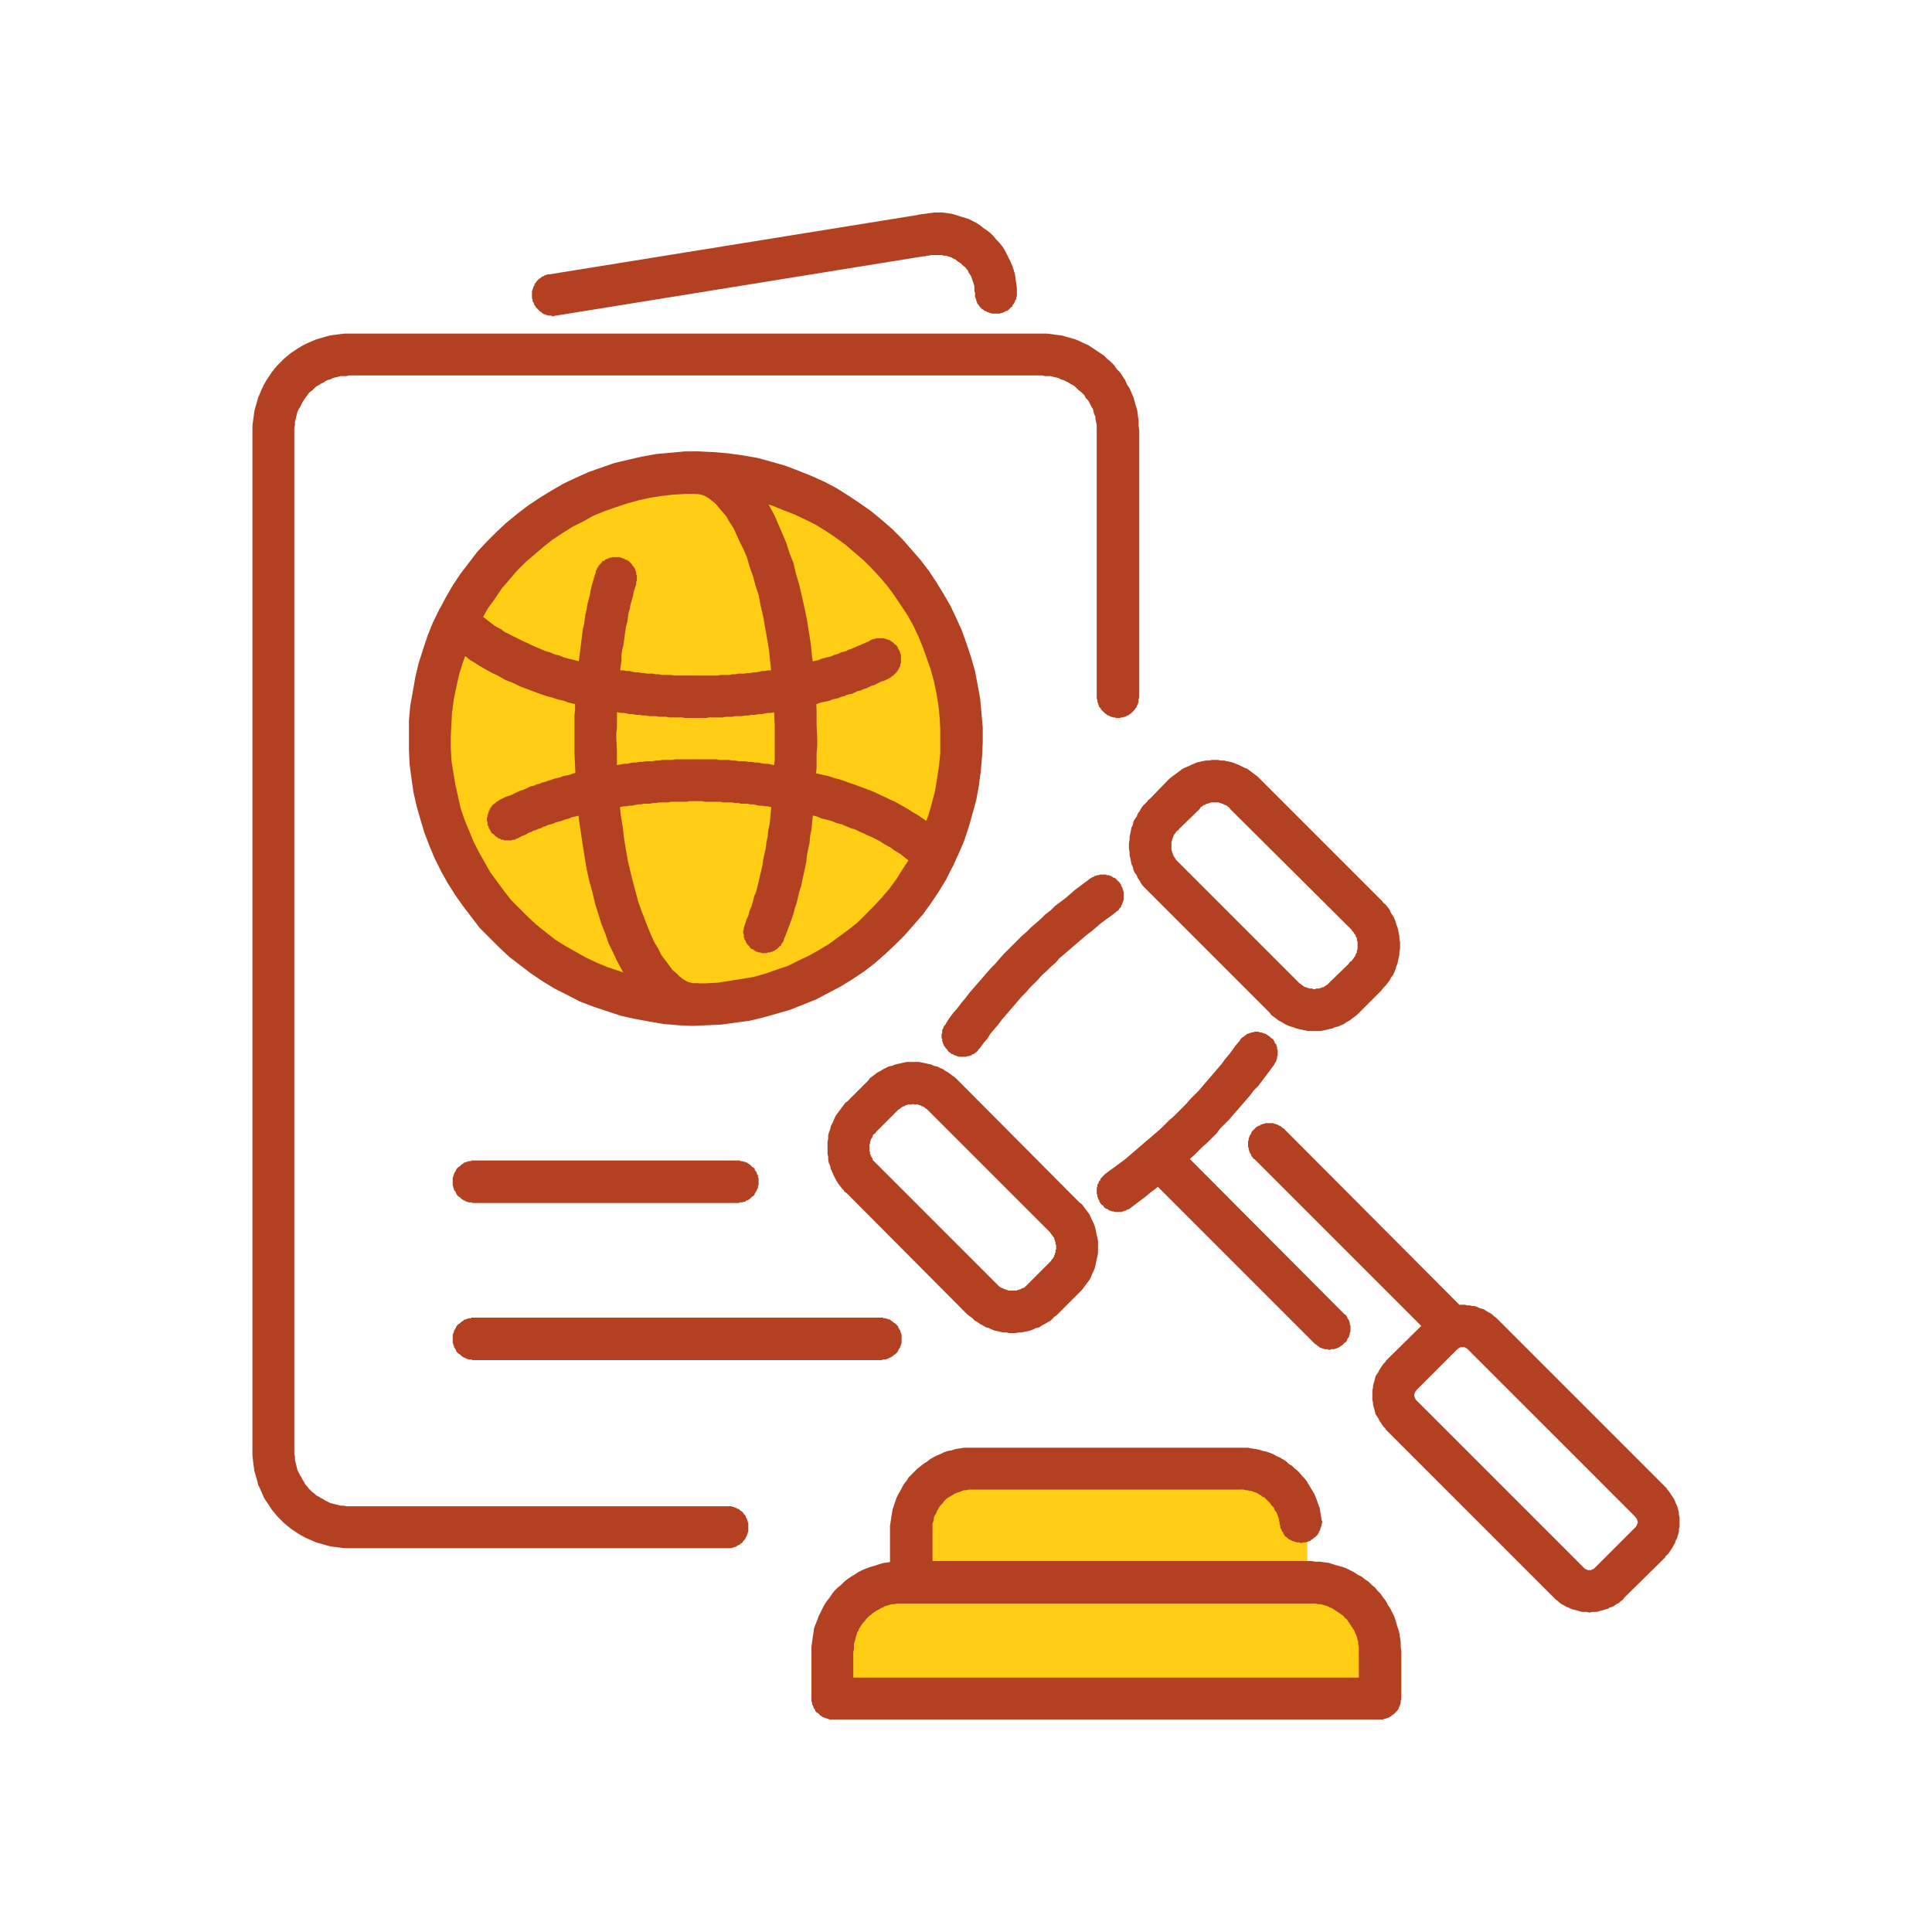 <?xml version="1.0" encoding="UTF-8"?>
<!DOCTYPE svg PUBLIC "-//W3C//DTD SVG 1.1//EN" "http://www.w3.org/Graphics/SVG/1.1/DTD/svg11.dtd">
<!-- Creator: CorelDRAW X6 -->
<svg xmlns="http://www.w3.org/2000/svg" xml:space="preserve" width="30mm" height="30mm" version="1.1" style="shape-rendering:geometricPrecision; text-rendering:geometricPrecision; image-rendering:optimizeQuality; fill-rule:evenodd; clip-rule:evenodd"
viewBox="0 0 3000 3000"
 xmlns:xlink="http://www.w3.org/1999/xlink">
 <defs>
  <style type="text/css">
   <![CDATA[
    .fil1 {fill:#FECD14}
    .fil2 {fill:#B24021;fill-rule:nonzero}
    .fil0 {fill:#FECD14;fill-rule:nonzero}
   ]]>
  </style>
 </defs>
 <g id="Vrstva_x0020_1">
  <path class="fil0" d="M2030 2470l0 -73c0,-60 -35,-108 -78,-108l-463 0c-43,0 -78,48 -78,108l0 73 619 0z"/>
  <ellipse class="fil1" cx="1086" cy="1146" rx="417" ry="423"/>
  <g>
   <path class="fil2" d="M1130 2404l0 -65 1 0 2 0 2 0 1 0 2 1 1 0 2 1 1 0 2 1 1 1 2 0 1 1 1 1 1 1 2 1 1 1 1 1 1 2 1 1 1 1 1 1 0 2 1 1 1 2 0 1 1 2 0 1 1 2 0 1 0 2 0 2 0 1 0 2 0 2 0 1 0 2 -1 2 0 1 -1 2 0 1 -1 2 -1 1 0 1 -1 2 -1 1 -1 1 -1 1 -1 2 -1 1 -2 1 -1 1 -1 1 -1 0 -2 1 -1 1 -2 1 -1 0 -2 1 -1 0 -2 1 -1 0 -2 0 -2 0 -1 0zm-588 -65l588 0 0 65 -588 0 0 0 0 -65zm0 0l0 65 -1 0 -2 0 -2 0 -1 0 -2 -1 -1 0 -2 -1 -1 0 -2 -1 -1 -1 -2 -1 -1 0 -1 -1 -2 -1 -1 -1 -1 -1 -1 -2 -1 -1 -1 -1 -1 -1 -1 -2 -1 -1 0 -1 -1 -2 0 -1 -1 -2 0 -1 -1 -2 0 -2 0 -1 0 -2 0 -2 0 -1 0 -2 0 -2 0 -1 1 -2 0 -1 1 -2 0 -1 1 -2 0 -1 1 -2 1 -1 1 -1 1 -1 1 -2 1 -1 1 -1 1 -1 2 -1 1 -1 1 -1 2 0 1 -1 2 -1 1 0 2 -1 1 0 2 -1 1 0 2 0 2 0 1 0zm-150 -85l65 0 0 0 0 4 1 4 0 5 1 4 1 4 1 4 1 4 2 4 2 4 2 3 2 4 2 3 2 4 3 3 2 3 3 3 3 3 3 2 3 3 4 2 3 2 4 2 3 2 4 2 4 2 4 1 4 1 4 1 4 1 5 0 4 1 4 0 0 65 -7 0 -8 -1 -8 -1 -7 -1 -7 -2 -7 -2 -7 -2 -7 -3 -7 -3 -6 -3 -7 -4 -6 -4 -6 -4 -5 -4 -6 -5 -5 -5 -5 -5 -5 -6 -4 -5 -4 -6 -4 -6 -4 -6 -3 -7 -3 -7 -3 -6 -2 -8 -2 -7 -2 -7 -1 -7 -1 -8 -1 -8 0 -7 0 0zm65 0l-65 0 0 -2 0 -2 0 -1 1 -2 0 -1 0 -2 1 -1 0 -2 1 -1 1 -2 1 -1 0 -2 1 -1 1 -1 1 -1 1 -1 2 -1 1 -1 1 -1 1 -1 2 -1 1 -1 1 -1 2 0 1 -1 2 0 1 -1 2 0 2 -1 1 0 2 0 2 0 1 0 2 0 2 0 1 1 2 0 1 1 2 0 1 1 2 0 1 1 2 1 1 1 1 1 1 1 2 1 1 1 1 1 1 1 1 1 1 1 1 2 0 1 1 2 1 1 0 2 1 1 0 2 1 1 0 2 0 1 0 2 0 2zm0 -1586l0 1586 -65 0 0 -1586 0 0 65 0zm0 0l-65 0 0 -1 0 -2 0 -2 1 -1 0 -2 0 -1 1 -2 0 -1 1 -2 1 -1 1 -2 0 -1 1 -1 1 -1 1 -2 1 -1 2 -1 1 -1 1 -1 1 -1 2 -1 1 0 1 -1 2 -1 1 0 2 -1 1 0 2 -1 2 0 1 0 2 0 2 0 1 0 2 0 2 0 1 0 2 1 1 0 2 1 1 0 2 1 1 1 2 0 1 1 1 1 1 1 2 1 1 1 1 1 1 2 1 1 1 1 1 1 0 2 1 1 1 2 0 1 1 2 0 1 1 2 0 1 0 2 0 2 0 1zm85 -150l0 65 0 0 -4 1 -4 0 -5 0 -4 1 -4 1 -4 1 -4 2 -4 1 -4 2 -3 2 -4 2 -3 2 -4 2 -3 3 -3 3 -3 2 -3 3 -2 3 -3 4 -2 3 -2 3 -2 4 -2 4 -2 3 -2 4 -1 4 -1 4 -1 4 -1 4 0 5 -1 4 0 4 -65 0 0 -7 1 -8 1 -7 1 -8 2 -7 2 -7 2 -7 3 -7 3 -7 3 -6 4 -7 4 -6 4 -6 4 -5 5 -6 5 -5 5 -5 6 -5 5 -4 6 -4 6 -4 7 -4 6 -3 7 -3 7 -3 7 -2 7 -2 7 -2 7 -1 8 -1 8 -1 7 0 0 0zm0 65l0 -65 2 0 2 0 1 0 2 1 1 0 2 1 2 0 1 1 1 0 2 1 1 1 2 1 1 1 1 1 1 1 1 1 1 1 2 1 0 1 1 1 1 2 1 1 1 2 0 1 1 2 1 1 0 2 0 1 1 2 0 1 0 2 0 2 0 1 0 2 0 2 -1 1 0 2 0 1 -1 2 -1 2 0 1 -1 1 -1 2 -1 1 -1 1 0 2 -2 1 -1 1 -1 1 -1 1 -1 1 -1 1 -2 1 -1 1 -2 0 -1 1 -1 0 -2 1 -2 0 -1 1 -2 0 -1 0 -2 0 -2 0zm1076 0l-1076 0 0 -65 1076 0 0 0 0 65zm0 0l0 -65 2 0 2 0 1 0 2 1 1 0 2 1 1 0 2 1 1 0 2 1 1 1 2 1 1 1 1 1 1 1 1 1 1 1 1 1 1 1 1 1 1 2 1 1 1 2 0 1 1 2 0 1 1 2 0 1 1 2 0 1 0 2 0 2 0 1 0 2 0 2 -1 1 0 2 -1 1 0 2 -1 2 0 1 -1 1 -1 2 -1 1 -1 1 -1 2 -1 1 -1 1 -1 1 -1 1 -1 1 -1 1 -2 1 -1 1 -2 0 -1 1 -2 0 -1 1 -2 0 -1 1 -2 0 -1 0 -2 0 -2 0zm151 85l-66 0 0 0 0 -4 0 -4 -1 -5 -1 -4 0 -4 -2 -4 -1 -4 -1 -4 -2 -3 -2 -4 -2 -4 -2 -3 -3 -3 -2 -4 -3 -3 -3 -3 -3 -2 -3 -3 -3 -3 -3 -2 -4 -2 -3 -2 -4 -2 -4 -2 -4 -1 -3 -2 -5 -1 -4 -1 -4 -1 -4 0 -4 0 -5 -1 0 -65 8 0 8 1 7 1 8 1 7 2 7 2 7 2 7 3 6 3 7 3 6 4 6 4 6 4 6 4 5 5 6 5 5 5 4 6 5 5 4 6 4 6 3 7 4 6 3 7 3 7 2 7 2 7 2 7 1 8 1 7 0 8 1 7 0 0zm-66 0l66 0 0 2 -1 2 0 1 0 2 0 2 -1 1 0 2 -1 1 -1 2 0 1 -1 1 -1 2 -1 1 -1 1 -1 1 -1 2 -1 1 -1 1 -1 1 -2 1 -1 0 -1 1 -2 1 -1 1 -2 0 -1 1 -2 0 -1 1 -2 0 -2 0 -1 0 -2 0 -2 0 -1 0 -2 0 -2 0 -1 -1 -2 0 -1 -1 -2 0 -1 -1 -2 -1 -1 -1 -1 0 -2 -1 -1 -1 -1 -1 -1 -1 -1 -2 -1 -1 -1 -1 -1 -1 -1 -2 -1 -1 -1 -1 0 -2 -1 -1 0 -2 -1 -1 0 -2 0 -2 -1 -1 0 -2 0 -2zm0 414l0 -414 66 0 0 414 -66 0zm0 0l66 0 0 2 -1 1 0 2 0 2 0 1 -1 2 0 1 -1 2 -1 1 0 2 -1 1 -1 1 -1 2 -1 1 -1 1 -1 1 -1 1 -1 1 -1 1 -2 1 -1 1 -1 1 -2 0 -1 1 -2 1 -1 0 -2 1 -1 0 -2 0 -2 1 -1 0 -2 0 -2 0 -1 0 -2 -1 -2 0 -1 0 -2 -1 -1 0 -2 -1 -1 -1 -2 0 -1 -1 -1 -1 -2 -1 -1 -1 -1 -1 -1 -1 -1 -1 -1 -1 -1 -1 -1 -2 -1 -1 -1 -1 -1 -2 0 -1 -1 -2 0 -1 -1 -2 0 -1 0 -2 -1 -2 0 -1 0 -2z"/>
  </g>
  <g>
   <path class="fil2" d="M1514 455l65 0 0 1 0 2 0 2 -1 1 0 2 0 1 -1 2 -1 1 0 2 -1 1 -1 2 -1 1 -1 1 0 2 -2 1 -1 1 -1 1 -1 1 -1 1 -1 1 -2 1 -1 0 -2 1 -1 1 -1 0 -2 1 -2 0 -1 1 -2 0 -1 0 -2 0 -2 0 -1 0 -2 0 -2 0 -1 0 -2 -1 -1 0 -2 -1 -1 0 -2 -1 -1 -1 -2 0 -1 -1 -1 -1 -2 -1 -1 -1 -1 -1 -1 -1 -1 -1 -1 -2 -1 -1 -1 -1 -1 -2 0 -1 -1 -2 0 -1 -1 -2 0 -1 -1 -2 0 -1 0 -2 0 -2 0 -1zm-74 -58l-10 -64 -2 0 8 -1 7 -1 7 -1 7 0 7 0 7 1 7 1 7 2 6 2 7 2 6 2 6 3 6 3 6 4 5 4 6 4 5 4 5 5 4 5 5 5 4 5 4 6 3 6 3 6 3 6 3 7 2 6 2 7 1 7 1 7 1 7 0 8 -65 0 -1 -4 0 -3 0 -4 -1 -3 -1 -3 -1 -3 -1 -3 -1 -3 -2 -3 -2 -3 -1 -3 -2 -2 -2 -3 -3 -2 -2 -2 -2 -2 -3 -2 -3 -2 -2 -2 -3 -1 -3 -2 -3 -1 -3 -1 -3 -1 -3 0 -4 -1 -3 0 -3 0 -4 0 -3 0 -3 0 -4 1 -2 0zm-12 -64l14 64 -2 0 -1 0 -2 1 -2 0 -1 0 -2 -1 -1 0 -2 0 -1 0 -2 -1 -2 0 -1 -1 -1 0 -2 -1 -1 -1 -2 -1 -1 -1 -1 -1 -1 -1 -1 -1 -2 -1 -1 -1 -1 -1 -1 -1 0 -2 -1 -1 -1 -2 -1 -1 0 -1 -1 -2 0 -2 -1 -1 0 -2 0 -2 0 -1 -1 -2 1 -1 0 -2 0 -2 0 -1 0 -2 1 -1 0 -2 1 -1 0 -2 1 -1 1 -2 1 -1 1 -1 1 -1 1 -2 1 -1 1 -1 1 -1 1 -1 1 -1 2 -1 1 -1 2 0 1 -1 2 -1 1 0 2 -1 1 0zm-575 93l577 -93 10 64 -576 93 -11 -64zm0 0l11 64 -2 0 -2 1 -1 0 -2 0 -1 -1 -2 0 -2 0 -1 0 -2 -1 -1 0 -2 -1 -1 0 -2 -1 -1 -1 -1 -1 -2 -1 -1 -1 -1 -1 -1 -1 -1 -1 -1 -1 -1 -1 -1 -1 -1 -2 -1 -1 -1 -2 0 -1 -1 -2 -1 -1 0 -2 0 -1 -1 -2 0 -2 0 -1 0 -2 0 -2 0 -1 0 -2 0 -1 1 -2 0 -1 1 -2 0 -1 1 -2 1 -1 0 -2 1 -1 1 -1 1 -2 1 -1 1 -1 1 -1 1 -1 2 -1 1 -1 1 -1 2 -1 1 0 1 -1 2 -1 1 0 2 -1 2 0 1 0z"/>
  </g>
  <g>
   <path class="fil2" d="M1030 1590l7 -65 0 0 20 1 19 1 19 0 19 -1 19 -3 19 -3 18 -3 18 -5 17 -6 18 -6 16 -8 17 -8 16 -9 15 -9 15 -11 15 -11 14 -11 13 -13 13 -13 12 -13 12 -14 11 -15 10 -16 10 -15 8 -17 8 -17 7 -17 7 -18 5 -18 5 -19 3 -19 3 -19 65 7 -3 23 -4 22 -6 22 -6 21 -7 21 -9 21 -9 19 -10 20 -11 18 -12 18 -13 18 -14 16 -14 16 -15 15 -16 15 -16 14 -17 13 -18 12 -18 11 -19 10 -19 10 -20 8 -20 8 -21 6 -21 6 -21 5 -22 3 -22 3 -22 1 -23 1 -22 -1 -23 -2 0 0zm7 -65l-7 65 -2 -1 -1 0 -2 0 -2 -1 -1 0 -2 -1 -1 -1 -2 0 -1 -1 -1 -1 -1 -1 -2 -1 -1 -1 -1 -1 -1 -1 -1 -2 -1 -1 -1 -1 -1 -1 0 -2 -1 -1 -1 -2 0 -1 -1 -2 0 -1 -1 -2 0 -1 0 -2 0 -2 0 -1 0 -2 0 -2 0 -1 1 -2 0 -1 0 -2 1 -2 1 -1 0 -2 1 -1 1 -1 1 -2 1 -1 1 -1 1 -1 1 -1 1 -1 1 -1 1 -1 2 -1 1 -1 1 -1 2 -1 1 0 2 -1 1 0 2 -1 1 0 2 0 2 0 1 -1 2 0 2 0 1 1zm-400 -429l65 8 0 0 -1 19 -1 20 0 19 1 19 3 19 3 18 4 18 4 18 6 18 7 17 7 17 8 16 9 16 9 16 11 15 11 15 11 14 13 13 13 13 13 12 15 12 14 11 16 10 16 9 16 9 17 8 17 7 18 6 18 6 19 4 19 4 19 3 -7 65 -23 -4 -22 -4 -22 -5 -21 -7 -21 -7 -21 -8 -19 -10 -20 -10 -18 -11 -18 -12 -17 -13 -17 -13 -16 -15 -15 -15 -15 -15 -13 -17 -13 -17 -12 -17 -12 -19 -10 -18 -10 -20 -8 -19 -8 -21 -6 -20 -6 -21 -5 -22 -3 -21 -3 -22 -1 -23 0 -22 0 -23 2 -23 0 0zm65 8l-65 -8 1 -1 0 -2 0 -2 1 -1 0 -2 1 -1 1 -2 0 -1 1 -1 1 -2 1 -1 1 -1 1 -1 1 -1 1 -1 2 -2 1 0 1 -1 1 -1 2 -1 1 -1 2 0 1 -1 2 0 1 -1 2 0 1 0 2 0 2 -1 1 0 2 0 2 1 1 0 2 0 2 1 1 0 2 1 1 0 2 1 1 1 1 0 2 1 1 1 1 1 1 1 1 1 2 2 1 1 1 1 0 1 1 2 1 1 1 1 0 2 1 1 0 2 1 1 0 2 0 2 1 1 0 2 0 1 0 2 -1 2zm429 -400l-8 65 0 0 -19 -2 -20 0 -19 0 -19 1 -18 2 -19 3 -18 4 -18 5 -18 6 -17 6 -17 7 -16 9 -16 8 -16 10 -15 10 -14 11 -14 12 -14 12 -13 13 -12 14 -12 14 -10 15 -11 15 -9 16 -9 17 -8 16 -7 18 -6 17 -6 19 -4 18 -4 19 -3 20 -65 -8 4 -22 4 -23 5 -21 7 -22 7 -21 8 -20 10 -20 10 -19 11 -19 12 -18 13 -17 13 -17 15 -16 15 -15 15 -14 17 -14 17 -13 18 -12 18 -11 19 -11 19 -9 20 -9 20 -7 20 -7 21 -5 22 -5 22 -4 22 -2 22 -2 22 0 23 1 23 2 0 0zm-8 65l8 -65 1 0 2 1 2 0 1 0 2 1 1 1 2 0 1 1 1 1 2 1 1 1 1 1 1 1 2 1 1 1 1 1 1 1 1 2 0 1 1 1 1 2 0 1 1 2 0 1 1 2 0 1 0 2 1 2 0 1 0 2 0 2 0 1 -1 2 0 2 0 1 -1 2 0 1 -1 2 -1 1 0 2 -1 1 -1 1 -1 2 -1 1 -1 1 -1 1 -1 1 -2 1 -1 1 -1 1 -1 1 -2 1 -1 0 -2 1 -1 0 -2 1 -1 0 -2 1 -1 0 -2 0 -2 0 -1 0 -2 0 -2 0zm400 428l-65 -7 0 0 2 -20 0 -19 0 -19 -1 -19 -2 -19 -3 -18 -4 -19 -5 -18 -6 -17 -6 -17 -7 -17 -8 -17 -9 -16 -10 -15 -10 -15 -11 -15 -12 -14 -12 -13 -13 -13 -14 -12 -14 -12 -15 -11 -15 -10 -16 -10 -16 -8 -17 -8 -18 -7 -17 -7 -19 -5 -18 -5 -19 -3 -20 -3 8 -65 22 3 23 4 22 6 21 6 21 8 20 8 20 9 19 10 19 12 18 12 17 12 17 14 16 14 15 15 14 16 14 16 13 17 12 18 11 18 11 19 9 19 9 20 7 20 7 21 6 21 4 21 4 22 2 22 2 22 0 23 -1 22 -2 23 0 0zm-65 -7l65 7 0 2 0 2 -1 1 0 2 -1 1 0 2 -1 1 -1 2 -1 1 -1 1 -1 2 -1 1 -1 1 -1 1 -1 1 -1 1 -1 1 -2 1 -1 1 -1 1 -2 0 -1 1 -2 0 -1 1 -2 0 -1 1 -2 0 -2 0 -1 0 -2 0 -1 0 -2 0 -2 0 -1 0 -2 -1 -2 0 -1 -1 -2 0 -1 -1 -2 -1 -1 -1 -1 -1 -1 -1 -2 -1 -1 -1 -1 -1 -1 -1 -1 -1 -1 -1 -1 -2 -1 -1 0 -1 -1 -2 -1 -1 0 -2 -1 -1 0 -2 -1 -1 0 -2 0 -2 0 -1 0 -2 0 -1 0 -2z"/>
  </g>
  <g>
   <path class="fil2" d="M1080 701l0 66 -1 0 -2 -1 -2 0 -1 0 -2 0 -1 -1 -2 0 -1 -1 -2 -1 -1 0 -2 -1 -1 -1 -1 -1 -2 -1 -1 -1 -1 -1 -1 -1 -1 -1 -1 -2 -1 -1 -1 -1 0 -2 -1 -1 -1 -1 0 -2 -1 -1 0 -2 -1 -2 0 -1 0 -2 0 -1 0 -2 0 -2 0 -1 0 -2 0 -2 1 -1 0 -2 1 -1 0 -2 1 -1 1 -2 0 -1 1 -1 1 -2 1 -1 1 -1 1 -1 1 -1 1 -1 2 -1 1 -1 1 -1 2 -1 1 -1 2 0 1 -1 2 0 1 -1 2 0 1 0 2 -1 2 0 1 0zm189 446l-66 0 0 0 0 -21 -1 -20 -1 -20 -1 -20 -2 -19 -2 -19 -2 -19 -3 -18 -3 -17 -3 -17 -4 -17 -3 -16 -5 -15 -4 -15 -5 -14 -4 -14 -5 -12 -6 -12 -5 -11 -5 -11 -6 -9 -5 -9 -6 -7 -6 -7 -5 -6 -5 -4 -5 -4 -5 -3 -4 -2 -4 -1 -4 -1 -4 0 0 -66 13 1 12 2 11 4 11 6 11 6 9 7 10 8 8 10 9 9 7 11 8 11 7 12 7 13 6 14 6 14 6 14 5 16 6 15 4 17 5 17 4 17 4 18 4 19 3 19 3 19 2 20 3 20 1 21 2 21 1 21 0 22 1 22 0 0zm-66 0l66 0 0 2 -1 1 0 2 0 1 0 2 -1 2 0 1 -1 2 -1 1 0 1 -1 2 -1 1 -1 1 -1 2 -1 1 -1 1 -1 1 -1 1 -2 1 -1 1 -1 1 -2 1 -1 0 -1 1 -2 1 -1 0 -2 1 -2 0 -1 0 -2 0 -1 1 -2 0 -2 0 -1 -1 -2 0 -2 0 -1 0 -2 -1 -1 0 -2 -1 -1 -1 -2 0 -1 -1 -1 -1 -2 -1 -1 -1 -1 -1 -1 -1 -1 -1 -1 -1 -1 -2 -1 -1 -1 -1 -1 -2 -1 -1 0 -1 -1 -2 0 -1 -1 -2 0 -2 0 -1 -1 -2 0 -1 0 -2zm14 312l-60 -24 2 -7 3 -6 2 -8 3 -7 2 -7 2 -8 3 -7 2 -8 2 -8 2 -9 2 -8 2 -9 1 -8 2 -9 2 -9 1 -9 2 -9 1 -10 2 -9 1 -10 1 -10 1 -10 1 -9 1 -11 1 -10 0 -10 1 -10 0 -11 1 -10 0 -11 0 -10 0 -11 66 0 0 11 -1 12 0 11 0 11 -1 11 0 11 -1 11 -1 11 -1 10 -1 11 -1 11 -1 10 -1 10 -2 10 -1 11 -2 9 -2 10 -1 10 -2 10 -2 9 -2 9 -2 10 -3 9 -2 9 -2 8 -3 9 -2 8 -3 9 -3 8 -3 8 -3 8 -3 7zm-60 -24l60 24 0 2 -1 1 -1 2 -1 1 -1 1 0 2 -2 1 -1 1 -1 1 -1 1 -1 1 -1 1 -2 1 -1 1 -2 1 -1 0 -1 1 -2 0 -1 1 -2 0 -2 0 -1 1 -2 0 -1 0 -2 0 -1 0 -2 0 -2 -1 -1 0 -2 0 -1 -1 -2 0 -2 -1 -1 -1 -2 -1 -1 -1 -1 0 -2 -1 -1 -1 -1 -2 -1 -1 -1 -1 -1 -1 -1 -1 -1 -2 -1 -1 0 -2 -1 -1 -1 -1 0 -2 -1 -1 0 -2 0 -1 0 -2 -1 -2 0 -1 0 -2 0 -1 1 -2 0 -2 0 -1 1 -2 0 -1 1 -2z"/>
  </g>
  <g>
   <path class="fil2" d="M1080 1592l0 -65 2 0 2 0 1 0 2 1 1 0 2 1 2 0 1 1 1 0 2 1 1 1 2 1 1 1 1 1 1 1 1 1 2 1 1 1 1 1 0 1 1 2 1 1 1 2 0 1 1 2 1 1 0 2 0 1 1 2 0 1 0 2 0 2 0 1 0 2 0 2 -1 1 0 2 0 2 -1 1 -1 2 0 1 -1 1 -1 2 -1 1 0 1 -1 2 -1 1 -2 1 -1 1 -1 1 -1 1 -1 1 -2 1 -1 1 -2 0 -1 1 -1 1 -2 0 -2 0 -1 1 -2 0 -1 0 -2 0 -2 0zm-188 -445l65 0 0 0 1 20 0 21 1 20 1 20 2 19 2 19 3 18 2 18 3 18 3 17 4 17 4 16 4 15 4 15 5 14 5 13 5 13 5 12 5 11 6 10 5 10 6 8 6 8 5 7 6 5 5 5 5 4 5 3 4 2 4 1 4 1 3 0 0 65 -12 0 -12 -3 -12 -4 -11 -5 -10 -6 -10 -8 -9 -8 -9 -9 -8 -10 -8 -10 -7 -12 -7 -12 -7 -13 -6 -13 -7 -14 -5 -15 -6 -15 -5 -16 -5 -16 -4 -17 -5 -18 -4 -18 -3 -18 -3 -19 -3 -20 -3 -20 -2 -20 -2 -20 -1 -21 -1 -22 -1 -21 0 -22 0 0zm65 0l-65 0 0 -2 0 -2 0 -1 1 -2 0 -1 0 -2 1 -1 1 -2 0 -1 1 -2 1 -1 1 -1 0 -2 1 -1 1 -1 2 -1 1 -1 1 -1 1 -1 1 -1 2 -1 1 -1 1 -1 2 0 1 -1 2 0 1 -1 2 0 2 -1 1 0 2 0 2 0 1 0 2 0 2 0 1 1 2 0 1 1 2 0 1 1 2 0 1 1 2 1 1 1 1 1 1 1 2 1 1 1 1 1 1 1 1 1 1 2 1 1 0 1 1 2 1 1 0 2 1 1 0 2 1 1 0 2 0 1 0 2 0 2zm-32 -258l63 18 -2 6 -2 6 -1 6 -2 7 -2 7 -1 6 -2 7 -1 7 -1 7 -2 7 -1 7 -1 7 -1 8 -1 7 -2 8 -1 7 0 8 -1 8 -1 7 -1 8 -1 8 0 8 -1 8 -1 8 0 8 0 9 -1 8 0 8 0 8 0 9 -1 8 0 9 -65 0 0 -9 0 -9 0 -9 0 -9 1 -9 0 -9 1 -8 0 -9 1 -9 0 -8 1 -9 1 -8 1 -8 1 -9 1 -8 1 -8 1 -8 1 -8 1 -8 1 -8 2 -8 1 -8 1 -7 2 -8 1 -7 2 -8 2 -7 1 -7 2 -8 2 -7 2 -7 2 -6zm63 18l-63 -18 0 -2 1 -2 1 -1 0 -2 1 -1 1 -1 1 -2 1 -1 1 -1 1 -1 1 -1 1 -2 1 -1 2 0 1 -1 1 -1 2 -1 1 0 2 -1 1 -1 2 0 1 0 2 -1 1 0 2 0 1 0 2 0 2 0 1 0 2 0 2 1 1 0 2 1 1 0 2 1 1 1 2 0 1 1 2 1 1 1 1 1 1 1 1 1 1 1 1 2 1 1 1 1 1 2 1 1 0 1 1 2 0 1 1 2 0 1 0 2 1 2 0 1 0 2 0 1 0 2 0 2 -1 1 0 2 0 2z"/>
  </g>
  <g>
   <path class="fil2" d="M774 1243l30 59 -2 0 -1 1 -2 1 -1 0 -2 0 -2 1 -1 0 -2 0 -1 0 -2 0 -1 0 -2 0 -2 0 -1 -1 -2 0 -1 0 -2 -1 -1 -1 -2 0 -1 -1 -1 -1 -2 -1 -1 -1 -1 -1 -1 -1 -1 -1 -2 -1 -1 -1 -1 -2 0 -1 -1 -1 -1 -2 -1 -1 0 -2 -1 -1 -1 -2 0 -2 0 -1 0 -2 -1 -1 0 -2 0 -2 0 -1 1 -2 0 -1 0 -2 1 -1 0 -2 1 -1 0 -2 1 -1 1 -2 0 -1 1 -1 1 -1 1 -2 1 -1 1 -1 2 -1 1 -1 1 -1 1 -1 2 -1 1 -1zm143 -48l18 63 -2 1 -5 1 -4 1 -5 1 -4 1 -5 1 -4 1 -5 1 -4 1 -4 1 -5 1 -4 2 -4 1 -4 1 -5 2 -4 1 -4 1 -4 2 -4 1 -4 1 -4 2 -4 1 -3 2 -4 1 -4 2 -4 1 -3 2 -4 1 -3 2 -4 2 -3 1 -4 2 -3 2 -30 -59 4 -2 4 -2 4 -2 4 -1 5 -2 4 -2 4 -2 4 -2 4 -1 5 -2 4 -2 4 -2 5 -1 4 -2 5 -1 4 -2 5 -1 5 -2 4 -1 5 -2 5 -1 4 -1 5 -2 5 -1 5 -1 5 -2 5 -1 5 -1 5 -1 5 -1 5 -1 5 -1 -3 0zm16 64l-13 -64 1 -1 2 0 2 0 1 0 2 0 2 0 1 0 2 1 1 0 2 0 1 1 2 0 1 1 2 1 1 1 1 0 2 1 1 1 1 1 1 1 1 1 1 2 1 1 1 1 1 2 1 1 1 1 0 2 1 1 1 2 0 2 0 1 1 2 0 1 0 2 0 2 0 1 0 2 0 2 -1 1 0 2 0 1 -1 2 0 1 -1 2 -1 1 -1 1 0 2 -1 1 -1 1 -1 1 -1 2 -1 1 -2 1 -1 1 -1 1 -2 1 -1 0 -1 1 -2 1 -1 0 -2 1 -2 0 -1 1zm-12 -65l13 64 2 0 1 0 -1 0 -1 0 0 0 0 0 1 0 0 0 -1 0 0 0 0 0 0 0 0 0 0 0 0 0 0 0 0 0 0 0 0 0 0 0 0 0 0 0 0 0 0 0 0 0 1 0 0 0 -2 0 0 0 0 0 1 0 0 0 0 0 -18 -63 0 0 0 0 1 0 1 0 0 0 -1 0 0 0 1 0 0 0 0 0 0 0 0 0 0 0 0 0 0 0 0 0 0 0 0 0 0 0 0 0 0 0 0 0 0 0 0 0 -1 0 0 0 1 0 0 0 1 0 -2 0 1 0 0 0 2 -1zm15 64l-17 -63 2 -1 2 0 1 0 2 0 2 0 1 0 2 0 1 0 2 0 2 1 1 0 2 1 1 0 1 1 2 0 1 1 2 1 1 1 1 1 1 1 1 1 2 1 1 1 1 2 1 1 0 1 1 2 1 1 1 1 0 2 1 2 0 1 1 2 0 1 0 2 0 2 0 1 0 2 0 2 0 1 0 2 -1 1 0 2 -1 1 0 2 -1 1 -1 2 0 1 -1 1 -1 2 -1 1 -1 1 -1 1 -1 1 -1 1 -2 1 -1 1 -1 1 -2 1 -1 1 -2 0 -1 1 -2 1 -1 0zm144 -79l0 65 0 0 -5 0 -4 0 -5 1 -5 0 -5 0 -5 0 -4 0 -5 0 -5 1 -5 0 -4 0 -5 0 -5 1 -4 0 -5 1 -4 0 -5 0 -5 1 -4 0 -5 1 -4 1 -5 0 -4 1 -4 0 -5 1 -4 1 -5 0 -4 1 -4 1 -5 1 -4 1 -4 0 -13 -64 5 -1 4 -1 5 0 5 -1 5 -1 4 -1 5 -1 5 0 5 -1 5 -1 5 0 4 -1 5 -1 5 0 5 -1 5 0 5 -1 5 0 5 0 5 -1 5 0 6 -1 5 0 5 0 5 0 5 -1 5 0 5 0 6 0 5 0 5 0 5 0 0 0zm0 65l0 -65 2 0 2 0 1 0 2 1 1 0 2 0 2 1 1 0 1 1 2 1 1 1 2 1 1 0 1 1 1 1 1 2 2 1 1 1 1 1 0 1 1 2 1 1 1 1 0 2 1 1 1 2 0 1 0 2 1 2 0 1 0 2 0 2 0 1 0 2 0 2 -1 1 0 2 0 1 -1 2 -1 1 0 2 -1 1 -1 2 -1 1 0 1 -1 1 -1 2 -2 1 -1 1 -1 1 -1 1 -1 1 -2 1 -1 0 -2 1 -1 1 -1 0 -2 1 -2 0 -1 1 -2 0 -1 0 -2 0 -2 0zm161 -49l-16 63 2 0 -5 0 -4 -1 -4 -1 -5 -1 -4 -1 -4 0 -5 -1 -4 -1 -4 0 -5 -1 -4 0 -5 -1 -4 -1 -5 0 -4 -1 -5 0 -5 0 -4 -1 -5 0 -5 -1 -4 0 -5 0 -5 0 -4 -1 -5 0 -5 0 -5 0 -4 0 -5 0 -5 -1 -5 0 -5 0 0 -65 6 0 5 0 5 0 5 0 5 0 6 0 5 1 5 0 5 0 5 0 5 1 5 0 5 1 5 0 5 0 5 1 5 0 5 1 5 0 5 1 5 1 5 0 5 1 5 1 4 0 5 1 5 1 5 1 4 1 5 0 5 1 4 1 2 1zm-14 63l12 -64 2 1 2 0 1 1 2 0 1 1 2 1 1 0 1 1 2 1 1 1 1 1 1 1 1 1 1 2 1 1 1 1 1 2 1 1 1 1 0 2 1 1 0 2 1 1 0 2 0 1 1 2 0 2 0 1 0 2 0 1 -1 2 0 2 0 1 -1 2 0 2 -1 1 -1 2 0 1 -1 1 -1 2 -1 1 -1 1 -1 1 -1 2 -1 1 -1 1 -2 1 -1 1 -1 0 -2 1 -1 1 -1 1 -2 0 -1 1 -2 0 -1 0 -2 1 -2 0 -1 0 -2 0 -2 0 -1 0 -2 0 -1 -1zm14 -63l-13 64 -3 -1 0 0 0 0 1 0 0 0 0 0 -1 0 0 0 1 0 0 0 0 0 0 0 0 0 0 0 0 0 0 0 0 0 0 0 0 0 0 0 -1 0 0 0 0 0 0 0 0 0 -1 0 0 0 1 0 0 0 0 0 -1 0 0 0 1 0 16 -63 1 0 0 0 -1 0 0 0 0 0 1 0 0 0 -1 0 0 0 0 0 0 0 0 0 0 0 0 0 0 0 1 0 0 0 0 0 0 0 0 0 0 0 0 0 0 0 0 0 1 0 0 0 -1 0 0 0 0 0 1 0 0 0 0 0 -2 0zm-16 63l18 -63 2 1 1 0 2 1 1 1 2 0 1 1 1 1 2 1 1 1 1 1 1 1 1 2 1 1 1 1 1 1 1 2 0 1 1 1 1 2 0 1 1 2 0 1 0 2 1 2 0 1 0 2 0 1 0 2 0 2 -1 1 0 2 0 2 -1 1 0 2 -1 1 -1 2 -1 1 0 2 -1 1 -1 1 -1 1 -1 1 -1 2 -2 1 -1 1 -1 1 -1 0 -2 1 -1 1 -2 1 -1 0 -2 1 -1 0 -2 1 -1 0 -2 0 -1 0 -2 0 -2 0 -1 0 -2 0 -1 0 -2 0 -2 -1zm250 48l-47 45 -4 -3 -4 -4 -4 -3 -4 -4 -4 -3 -5 -4 -5 -4 -5 -3 -5 -3 -5 -4 -6 -3 -5 -3 -6 -4 -6 -3 -6 -3 -7 -3 -6 -3 -7 -3 -6 -3 -7 -2 -7 -3 -7 -3 -8 -2 -7 -3 -8 -2 -8 -2 -7 -3 -8 -2 -8 -2 -9 -2 -8 -1 -8 -2 13 -64 9 2 9 2 9 2 9 2 9 2 9 3 8 2 9 3 8 3 9 3 8 3 8 3 8 3 7 3 8 4 7 3 8 4 7 3 7 4 7 4 7 4 6 4 7 4 6 4 6 4 6 5 6 4 6 5 5 4 5 5 6 5 5 5zm-47 45l47 -45 1 1 1 1 1 2 1 1 1 2 0 1 1 1 1 2 0 1 1 2 0 1 0 2 1 2 0 1 0 2 0 1 0 2 0 1 -1 2 0 1 0 2 -1 2 0 1 -1 1 0 2 -1 1 -1 2 -1 1 -1 1 -1 2 -1 1 -1 1 -1 1 -2 1 -1 1 -1 1 -2 1 -1 1 -2 1 -1 0 -2 1 -1 0 -2 1 -1 0 -2 0 -1 0 -2 0 -1 0 -2 0 -2 0 -1 0 -2 0 -1 -1 -2 0 -1 -1 -2 0 -1 -1 -2 -1 -1 0 -1 -1 -2 -1 -1 -1 -1 -1 -1 -2z"/>
  </g>
  <g>
   <path class="fil2" d="M1381 1053l-29 -59 2 -1 1 0 2 -1 2 0 1 -1 2 0 1 0 2 0 1 0 2 0 2 0 1 0 2 0 1 1 2 0 1 1 2 0 1 1 2 0 1 1 1 1 2 1 1 1 1 1 1 1 1 1 2 1 1 2 1 1 0 1 1 2 1 1 1 2 0 1 1 2 0 1 1 2 0 2 0 1 0 2 0 1 0 2 0 1 0 2 0 2 -1 1 0 2 0 1 -1 2 -1 1 0 1 -1 2 -1 1 -1 2 -1 1 -1 1 -1 1 -1 1 -1 1 -1 1 -2 1 -1 1 -1 1 -2 1zm-140 46l-14 -64 1 0 4 -1 5 -1 4 -1 4 -1 5 -1 4 -1 4 -1 4 -1 4 -1 5 -1 4 -2 4 -1 4 -1 4 -1 4 -1 4 -2 4 -1 3 -1 4 -2 4 -1 4 -1 3 -2 4 -1 4 -2 3 -1 4 -2 3 -1 4 -2 3 -1 4 -2 3 -1 3 -2 29 59 -4 2 -4 2 -4 1 -4 2 -4 2 -4 2 -4 1 -4 2 -4 2 -4 1 -4 2 -5 1 -4 2 -4 2 -5 1 -4 1 -4 2 -5 1 -4 2 -5 1 -4 1 -5 2 -4 1 -5 1 -5 1 -5 2 -4 1 -5 1 -5 1 -5 1 -4 1 -5 1 0 0zm-13 -64l13 64 -2 0 -2 0 -1 1 -2 0 -2 0 -1 -1 -2 0 -1 0 -2 0 -1 -1 -2 0 -1 -1 -2 0 -1 -1 -2 -1 -1 -1 -1 -1 -1 -1 -2 -1 -1 -1 -1 -1 -1 -1 -1 -1 -1 -2 -1 -1 0 -1 -1 -2 -1 -1 -1 -2 0 -1 0 -2 -1 -2 0 -1 0 -2 0 -2 -1 -1 1 -2 0 -1 0 -2 0 -2 0 -1 1 -2 0 -1 1 -2 1 -1 0 -1 1 -2 1 -1 1 -1 1 -2 1 -1 1 -1 1 -1 1 -1 1 -1 2 -1 1 -1 1 -1 2 -1 1 0 2 -1 1 0 2 -1 2 0zm11 64l-13 -64 0 0 0 0 0 0 0 0 -1 0 1 0 0 0 -1 0 0 0 0 0 0 0 1 0 0 0 -1 0 1 0 -1 1 0 0 1 -1 0 0 0 0 1 0 0 0 -1 0 0 0 0 0 0 0 1 0 0 0 -1 0 1 0 0 0 0 0 0 0 14 64 0 0 0 0 0 0 1 0 -1 0 0 0 1 0 0 0 0 0 0 0 -1 0 0 0 1 0 0 0 0 0 1 0 -1 0 -1 0 0 0 -1 0 0 0 1 0 0 0 0 0 0 0 -1 0 0 0 1 0 -1 0 0 0 0 0 0 0 -1 0zm-13 -64l14 64 -2 1 -1 0 -2 0 -2 0 -1 0 -2 0 -2 0 -1 -1 -2 0 -1 0 -2 -1 -1 0 -2 -1 -1 -1 -1 0 -2 -1 -1 -1 -1 -1 -2 -1 -1 -1 -1 -1 -1 -1 -1 -2 -1 -1 -1 -1 -1 -2 0 -1 -1 -1 -1 -2 0 -1 -1 -2 0 -2 0 -1 -1 -2 0 -2 0 -1 0 -2 0 -2 0 -1 1 -2 0 -1 0 -2 1 -1 0 -2 1 -1 1 -2 0 -1 1 -1 1 -2 1 -1 1 -1 1 -1 1 -1 1 -2 2 -1 1 0 1 -1 2 -1 1 -1 2 -1 1 0 2 -1 1 0 2 -1zm-146 80l0 -66 0 0 5 0 5 0 5 0 5 0 4 0 5 0 5 0 5 -1 4 0 5 0 5 0 4 -1 5 0 5 -1 4 0 5 0 4 -1 5 0 5 -1 4 0 5 -1 4 -1 4 0 5 -1 4 0 5 -1 4 -1 4 -1 5 0 4 -1 4 -1 4 -1 13 64 -4 1 -5 1 -5 1 -4 1 -5 1 -5 0 -5 1 -4 1 -5 1 -5 0 -5 1 -5 1 -5 0 -5 1 -5 0 -5 1 -5 0 -5 1 -5 0 -5 0 -5 1 -5 0 -5 0 -5 1 -5 0 -5 0 -6 0 -5 0 -5 1 -5 0 -5 0 -6 0 0 0zm0 -66l0 66 -1 0 -2 0 -2 -1 -1 0 -2 0 -1 -1 -2 0 -1 -1 -2 -1 -1 0 -2 -1 -1 -1 -1 -1 -2 -1 -1 -1 -1 -1 -1 -1 -1 -1 -1 -1 -1 -2 -1 -1 0 -1 -1 -2 -1 -1 0 -2 -1 -1 0 -2 -1 -1 0 -2 0 -2 0 -1 0 -2 0 -2 0 -1 0 -2 0 -2 1 -1 0 -2 1 -1 0 -2 1 -1 1 -2 0 -1 1 -1 1 -2 1 -1 1 -1 1 -1 1 -1 1 -1 2 -1 1 -1 1 -1 2 -1 1 0 2 -1 1 -1 2 0 1 -1 2 0 1 0 2 -1 2 0 1 0zm-160 50l15 -64 -1 0 4 1 5 1 4 1 4 0 4 1 5 1 4 1 5 0 4 1 5 0 4 1 4 1 5 0 5 1 4 0 5 1 4 0 5 0 4 1 5 0 5 1 4 0 5 0 5 0 5 1 4 0 5 0 5 0 5 0 5 0 4 0 5 0 0 66 -5 0 -5 0 -5 0 -6 -1 -5 0 -5 0 -5 0 -5 0 -5 -1 -5 0 -6 0 -5 -1 -5 0 -5 0 -5 -1 -5 0 -5 -1 -5 0 -5 -1 -5 0 -4 -1 -5 -1 -5 0 -5 -1 -5 -1 -5 -1 -4 0 -5 -1 -5 -1 -5 -1 -4 -1 -5 -1 -1 0zm14 -64l-13 64 -1 0 -2 -1 -2 0 -1 -1 -2 0 -1 -1 -1 -1 -2 -1 -1 -1 -1 -1 -2 -1 -1 -1 -1 -1 -1 -1 -1 -1 -1 -2 0 -1 -1 -1 -1 -2 -1 -1 0 -2 -1 -1 0 -2 0 -1 -1 -2 0 -1 0 -2 0 -2 0 -1 0 -2 0 -2 1 -1 0 -2 0 -1 1 -2 1 -2 0 -1 1 -1 1 -2 1 -1 1 -1 1 -2 1 -1 1 -1 1 -1 1 -1 1 -1 2 -1 1 -1 1 -1 2 0 1 -1 2 -1 1 0 2 0 1 -1 2 0 1 0 2 0 2 0 1 0 2 0 1 0 2 0zm-14 64l13 -64 0 0 0 0 1 0 0 0 0 0 0 0 0 0 0 0 1 0 0 0 0 0 0 0 0 0 0 0 0 0 0 0 0 0 1 1 0 0 -1 -1 0 0 0 0 0 0 0 0 0 0 0 0 0 0 0 0 0 0 0 0 0 0 0 0 0 0 -15 64 0 0 0 0 0 0 0 0 -1 0 0 0 0 0 0 0 0 0 0 0 0 0 0 0 0 0 -1 0 0 0 1 0 0 0 0 0 0 0 0 0 0 0 0 0 0 0 0 0 1 0 -1 0 0 0 0 0 0 0 -1 0 1 0 0 0 1 0zm13 -64l-14 64 -1 -1 -2 0 -2 -1 -1 0 -2 -1 -1 -1 -1 -1 -2 0 -1 -1 -1 -1 -1 -1 -1 -2 -2 -1 -1 -1 0 -1 -1 -2 -1 -1 -1 -1 -1 -2 0 -1 -1 -2 0 -1 -1 -2 0 -1 0 -2 0 -1 0 -2 0 -2 0 -1 0 -2 0 -2 0 -1 1 -2 0 -1 1 -2 0 -2 1 -1 1 -1 1 -2 1 -1 1 -1 1 -2 1 -1 1 -1 1 -1 1 -1 1 -1 2 -1 1 -1 2 0 1 -1 1 -1 2 0 1 -1 2 0 1 0 2 -1 2 0 1 0 2 0 2 0 1 0 2 1 1 0zm-247 -47l47 -46 4 4 3 3 4 4 5 4 4 3 5 4 4 3 5 4 5 3 6 3 5 4 6 3 6 3 6 3 6 3 6 3 7 3 6 3 7 3 7 3 7 3 7 2 7 3 8 2 7 3 8 2 8 2 8 2 8 2 8 2 8 2 9 2 -13 64 -9 -2 -10 -2 -9 -2 -9 -2 -8 -3 -9 -2 -9 -3 -8 -2 -9 -3 -8 -3 -8 -3 -8 -3 -8 -3 -8 -4 -7 -3 -8 -3 -7 -4 -7 -4 -7 -3 -7 -4 -7 -4 -7 -4 -6 -4 -7 -4 -6 -5 -6 -4 -5 -4 -6 -5 -6 -5 -5 -4 -5 -5 -5 -5zm47 -46l-47 46 -1 -1 -1 -2 -1 -1 -1 -1 -1 -2 -1 -1 0 -2 -1 -1 -1 -2 0 -1 0 -2 -1 -1 0 -2 0 -1 0 -2 0 -2 0 -1 0 -2 0 -1 0 -2 1 -1 0 -2 1 -1 0 -2 1 -1 1 -2 1 -1 0 -1 1 -2 1 -1 1 -1 2 -2 1 -1 1 -1 2 -1 1 -1 1 0 2 -1 1 -1 2 -1 1 0 2 -1 1 0 2 0 1 0 2 -1 1 0 2 0 2 0 1 0 2 1 1 0 2 0 1 1 2 0 1 1 2 1 1 0 2 1 1 1 1 1 1 1 2 1 1 1z"/>
  </g>
  <g>
   <path class="fil2" d="M736 1802l0 66 -2 0 -2 -1 -1 0 -2 0 -2 0 -1 -1 -2 0 -1 -1 -2 -1 -1 0 -1 -1 -2 -1 -1 -1 -1 -1 -1 -1 -2 -1 -1 -1 -1 -1 -1 -2 -1 -1 0 -1 -1 -2 -1 -1 -1 -1 0 -2 -1 -1 0 -2 -1 -2 0 -1 0 -2 0 -1 0 -2 0 -2 0 -1 0 -2 0 -2 1 -1 0 -2 1 -1 0 -2 1 -1 1 -2 1 -1 0 -1 1 -2 1 -1 1 -1 1 -1 2 -1 1 -1 1 -1 1 -1 2 -1 1 -1 1 -1 2 0 1 -1 2 0 1 -1 2 0 2 0 1 -1 2 0 2 0zm409 66l-409 0 0 -66 409 0 0 66zm0 0l0 -66 2 0 2 0 1 1 2 0 1 0 2 1 2 0 1 1 1 0 2 1 1 1 2 1 1 1 1 1 1 1 1 1 2 1 1 1 1 1 0 2 1 1 1 1 1 2 0 1 1 2 1 1 0 2 0 1 1 2 0 2 0 1 0 2 0 2 0 1 0 2 -1 1 0 2 0 2 -1 1 -1 2 0 1 -1 1 -1 2 -1 1 0 1 -1 2 -1 1 -2 1 -1 1 -1 1 -1 1 -1 1 -2 1 -1 1 -2 0 -1 1 -1 1 -2 0 -2 1 -1 0 -2 0 -1 0 -2 1 -2 0z"/>
  </g>
  <g>
   <path class="fil2" d="M736 2046l0 66 -2 0 -2 -1 -1 0 -2 0 -2 0 -1 -1 -2 0 -1 -1 -2 -1 -1 0 -1 -1 -2 -1 -1 -1 -1 -1 -1 -1 -2 -1 -1 -1 -1 -1 -1 -1 -1 -2 0 -1 -1 -1 -1 -2 -1 -1 0 -2 -1 -1 0 -2 -1 -1 0 -2 0 -2 0 -1 0 -2 0 -2 0 -1 0 -2 0 -2 1 -1 0 -2 1 -1 0 -2 1 -1 1 -2 1 -1 0 -1 1 -2 1 -1 1 -1 1 -1 2 -1 1 -1 1 -1 1 -1 2 -1 1 -1 1 -1 2 0 1 -1 2 0 1 -1 2 0 2 0 1 -1 2 0 2 0zm632 66l-632 0 0 -66 632 0 0 66zm0 0l0 -66 1 0 2 0 1 1 2 0 2 0 1 1 2 0 1 1 2 0 1 1 1 1 2 1 1 1 1 1 2 1 1 1 1 1 1 1 1 1 1 2 0 1 1 1 1 2 1 1 0 2 1 1 0 2 1 1 0 2 0 2 0 1 0 2 0 2 0 1 0 2 0 2 -1 1 0 2 -1 1 0 2 -1 1 -1 2 -1 1 0 1 -1 2 -1 1 -1 1 -1 1 -1 1 -2 1 -1 1 -1 1 -2 1 -1 1 -1 0 -2 1 -1 1 -2 0 -1 1 -2 0 -2 0 -1 0 -2 1 -1 0z"/>
  </g>
  <g>
   <path class="fil2" d="M1382 2445l66 0 0 2 -1 1 0 2 0 2 0 1 -1 2 0 1 -1 2 -1 1 0 2 -1 1 -1 1 -1 2 -1 1 -1 1 -1 1 -1 1 -1 1 -1 1 -2 1 -1 1 -1 1 -2 1 -1 0 -2 1 -1 0 -2 1 -1 0 -2 0 -2 1 -1 0 -2 0 -2 0 -1 0 -2 -1 -2 0 -1 0 -2 -1 -1 0 -2 -1 -1 0 -2 -1 -1 -1 -1 -1 -2 -1 -1 -1 -1 -1 -1 -1 -1 -1 -1 -1 -1 -1 -1 -2 -1 -1 -1 -1 -1 -2 0 -1 -1 -2 0 -1 -1 -2 0 -1 0 -2 -1 -2 0 -1 0 -2zm66 -69l0 69 -66 0 0 -69 0 0 66 0zm0 0l-66 0 0 -2 0 -2 1 -1 0 -2 0 -2 1 -1 0 -2 1 -1 0 -2 1 -1 1 -1 1 -2 1 -1 1 -1 1 -1 1 -1 1 -2 1 -1 1 -1 2 0 1 -1 1 -1 2 -1 1 0 2 -1 1 -1 2 0 1 0 2 -1 2 0 1 0 2 0 2 0 1 0 2 0 2 1 1 0 2 0 1 1 2 1 1 0 2 1 1 1 1 1 2 0 1 1 1 1 1 2 1 1 1 1 1 1 1 1 1 2 1 1 0 1 1 2 1 1 0 2 1 1 0 2 0 2 0 1 1 2 0 2zm62 -128l0 65 0 0 -3 0 -3 0 -3 1 -4 0 -3 1 -2 1 -3 1 -3 1 -3 1 -3 2 -2 1 -3 2 -2 1 -3 2 -2 2 -2 2 -2 3 -2 2 -2 2 -2 3 -1 2 -2 3 -1 3 -1 2 -2 3 -1 3 0 3 -1 3 -1 3 0 3 0 3 0 4 -66 0 0 -7 1 -6 1 -7 1 -6 1 -6 2 -6 2 -6 2 -6 3 -6 3 -5 3 -6 3 -5 4 -5 3 -5 4 -4 5 -5 4 -4 5 -4 5 -4 5 -3 5 -4 5 -3 6 -3 5 -2 6 -3 6 -2 6 -1 6 -2 7 -1 6 -1 7 0 6 0 0 0zm0 65l0 -65 2 0 1 0 2 0 2 0 1 1 2 0 1 1 2 0 1 1 2 1 1 0 1 1 2 1 1 1 1 1 1 1 1 1 1 2 1 1 1 1 1 1 1 2 1 1 0 2 1 1 0 2 1 1 0 2 0 1 1 2 0 2 0 1 0 2 0 2 -1 1 0 2 0 2 -1 1 0 2 -1 1 0 2 -1 1 -1 1 -1 2 -1 1 -1 1 -1 1 -1 2 -1 1 -1 1 -1 1 -2 1 -1 0 -1 1 -2 1 -1 1 -2 0 -1 1 -2 0 -1 0 -2 1 -2 0 -1 0 -2 0zm416 0l-416 0 0 -65 416 0 0 0 0 65zm0 0l0 -65 1 0 2 0 2 0 1 0 2 1 1 0 2 1 1 0 2 1 1 1 2 0 1 1 1 1 1 1 2 1 1 1 1 1 1 2 1 1 1 1 1 1 0 2 1 1 1 2 0 1 1 2 0 1 1 2 0 1 0 2 0 2 0 1 0 2 0 2 0 1 0 2 -1 2 0 1 -1 2 0 1 -1 2 -1 1 0 1 -1 2 -1 1 -1 1 -1 1 -1 2 -1 1 -2 1 -1 1 -1 1 -1 0 -2 1 -1 1 -2 1 -1 0 -2 1 -1 0 -2 0 -1 1 -2 0 -2 0 -1 0zm126 45l-65 9 0 -3 -1 -2 0 -3 -1 -3 -1 -3 -1 -2 -1 -3 -2 -2 -1 -2 -1 -3 -2 -2 -2 -2 -1 -2 -2 -2 -2 -2 -2 -2 -2 -2 -2 -2 -3 -1 -2 -2 -2 -1 -3 -2 -2 -1 -3 -1 -3 -1 -2 -1 -3 0 -3 -1 -3 0 -3 -1 -2 0 -3 0 0 -65 6 0 6 0 5 1 6 1 6 1 6 2 5 1 6 2 5 2 5 3 5 2 5 3 5 3 4 4 5 3 4 4 4 3 4 4 4 5 4 4 3 4 3 5 3 5 3 5 3 5 2 5 2 5 2 6 2 5 1 6 1 6 1 5zm-65 9l65 -9 0 2 1 2 0 1 0 2 -1 2 0 1 0 2 -1 1 0 2 -1 1 0 2 -1 1 -1 2 0 1 -1 1 -1 2 -1 1 -1 1 -1 1 -1 1 -2 1 -1 1 -1 1 -2 1 -1 1 -1 1 -2 0 -1 1 -2 0 -1 1 -2 0 -2 0 -1 0 -2 1 -2 0 -1 -1 -2 0 -2 0 -1 0 -2 -1 -1 0 -2 -1 -1 0 -2 -1 -1 -1 -1 0 -2 -1 -1 -1 -1 -1 -1 -1 -2 -1 -1 -1 -1 -2 -1 -1 0 -1 -1 -2 -1 -1 -1 -1 0 -2 -1 -1 -1 -2 0 -2 0 -1 -1 -2z"/>
  </g>
  <g>
   <path class="fil2" d="M1469 1589l52 39 -1 1 -1 1 -1 2 -1 1 -1 1 -2 1 -1 1 -1 1 -2 0 -1 1 -1 1 -2 0 -1 1 -2 0 -1 0 -2 1 -2 0 -1 0 -2 0 -1 0 -2 0 -1 0 -2 0 -2 -1 -1 0 -2 -1 -1 0 -2 -1 -1 -1 -2 0 -1 -1 -1 -1 -2 -1 -1 -1 -1 -1 -1 -2 -1 -1 -1 -1 -1 -1 -1 -2 -1 -1 -1 -2 0 -1 -1 -1 0 -2 -1 -1 0 -2 0 -2 -1 -1 0 -2 0 -1 0 -2 0 -1 1 -2 0 -1 0 -2 0 -2 1 -1 1 -2 0 -1 1 -2 1 -1 1 -1 1 -2zm224 -225l39 53 -8 6 -7 5 -8 6 -7 6 -7 6 -8 6 -7 6 -7 6 -7 6 -7 6 -7 6 -7 6 -6 7 -7 6 -7 7 -7 6 -6 7 -7 7 -6 6 -6 7 -7 7 -6 7 -6 7 -6 7 -6 7 -6 7 -6 8 -6 7 -6 7 -5 8 -6 7 -6 8 -52 -39 5 -8 6 -8 7 -8 6 -8 6 -7 6 -8 7 -8 6 -7 7 -8 6 -7 7 -8 7 -7 6 -7 7 -8 7 -7 7 -7 7 -7 7 -7 8 -7 7 -7 7 -6 8 -7 7 -7 8 -6 7 -7 8 -6 8 -6 7 -6 8 -7 8 -6 8 -6 8 -6zm39 53l-39 -53 2 -1 1 -1 1 0 2 -1 1 -1 2 0 1 -1 2 0 1 0 2 -1 2 0 1 0 2 0 1 0 2 0 1 0 2 1 2 0 1 0 2 1 1 0 1 1 2 1 1 1 2 0 1 1 1 1 1 1 2 2 1 1 1 1 1 1 1 2 1 1 0 2 1 1 1 2 0 1 1 2 0 1 1 2 0 1 0 2 0 1 0 2 0 2 0 1 0 2 0 1 -1 2 0 1 -1 2 0 1 -1 2 -1 1 0 2 -1 1 -1 1 -1 1 -1 2 -1 1 -2 1 -1 1 -1 1z"/>
  </g>
  <g>
   <path class="fil2" d="M1978 1654l-53 -38 1 -2 1 -1 1 -1 1 -1 2 -1 1 -1 1 -1 2 -1 1 -1 1 -1 2 0 1 -1 2 0 1 -1 2 0 1 0 2 -1 1 0 2 0 2 0 1 0 2 1 1 0 2 0 1 1 2 0 1 1 2 0 1 1 2 1 1 1 2 1 1 1 1 1 1 1 2 1 1 1 1 2 1 1 0 1 1 2 1 1 1 1 0 2 1 1 0 2 0 2 1 1 0 2 0 1 0 2 0 1 0 2 0 1 -1 2 0 2 0 1 -1 2 0 1 -1 2 -1 1 -1 2 0 1 -1 1zm-223 222l-39 -53 8 -6 7 -5 8 -6 7 -5 7 -6 7 -6 7 -6 7 -6 7 -6 7 -6 7 -6 7 -6 7 -7 6 -6 7 -6 7 -7 6 -6 7 -7 6 -7 6 -6 7 -7 6 -7 6 -7 6 -7 6 -7 6 -7 6 -7 5 -7 6 -7 6 -8 5 -7 6 -7 53 38 -6 8 -6 8 -6 8 -6 8 -7 7 -6 8 -6 7 -7 8 -6 7 -7 8 -6 7 -7 7 -7 7 -6 8 -7 7 -7 7 -7 6 -7 7 -7 7 -8 7 -7 6 -7 7 -8 7 -7 6 -8 6 -7 7 -8 6 -8 6 -7 6 -8 6 -8 6 -8 6zm-39 -53l39 53 -1 1 -2 1 -1 0 -2 1 -1 1 -2 0 -1 1 -2 0 -1 1 -2 0 -1 0 -2 0 -2 0 -1 0 -2 0 -1 0 -2 -1 -1 0 -2 0 -1 -1 -2 0 -1 -1 -2 -1 -1 -1 -1 0 -2 -1 -1 -1 -1 -1 -1 -2 -2 -1 -1 -1 -1 -1 -1 -2 -1 -1 0 -2 -1 -1 -1 -2 0 -1 -1 -2 0 -1 0 -2 -1 -1 0 -2 0 -1 0 -2 0 -2 0 -1 0 -2 1 -1 0 -2 0 -1 1 -2 1 -1 0 -2 1 -1 1 -1 1 -2 0 -1 1 -1 2 -2 1 -1 1 -1 1 -1 1 -1z"/>
  </g>
  <g>
   <path class="fil2" d="M2064 1526l35 -34 46 46 -34 34 -47 -46 0 0zm0 0l47 46 -2 1 -1 1 -1 1 -1 1 -2 1 -1 1 -2 1 -1 0 -2 1 -1 0 -2 1 -1 0 -2 0 -1 0 -2 1 -1 0 -2 0 -2 -1 -1 0 -2 0 -1 0 -2 -1 -1 0 -2 -1 -1 0 -2 -1 -1 -1 -1 -1 -2 -1 -1 -1 -1 -1 -2 -1 -1 -1 -1 -1 -1 -2 -1 -1 -1 -1 0 -2 -1 -1 -1 -2 0 -1 -1 -2 0 -1 -1 -2 0 -1 0 -2 0 -2 0 -1 0 -2 0 -1 0 -2 0 -1 1 -2 0 -1 1 -2 0 -1 1 -2 1 -1 0 -2 1 -1 1 -1 1 -2 1 -1 1 -1zm-93 46l46 -46 0 0 1 1 2 1 1 1 1 1 2 1 1 1 2 1 1 0 2 1 1 0 2 1 1 0 2 0 2 0 1 1 2 0 1 0 2 -1 2 0 1 0 2 0 1 -1 2 0 1 -1 2 0 1 -1 2 -1 1 -1 2 -1 1 -1 1 -1 1 -1 47 46 -4 4 -4 3 -4 3 -4 3 -4 2 -4 3 -5 2 -4 2 -5 1 -4 2 -5 1 -4 1 -5 1 -5 1 -4 0 -5 0 -5 0 -5 0 -4 -1 -5 -1 -5 -1 -4 -1 -5 -2 -4 -1 -5 -2 -4 -2 -5 -3 -4 -2 -4 -3 -4 -3 -4 -3 -3 -4 0 0zm46 -46l-46 46 -1 -1 -1 -1 -1 -2 -1 -1 -1 -1 -1 -2 -1 -1 0 -2 -1 -1 0 -2 -1 -1 0 -2 0 -1 -1 -2 0 -2 0 -1 0 -2 0 -1 1 -2 0 -1 0 -2 1 -1 0 -2 1 -1 0 -2 1 -1 1 -2 1 -1 1 -1 1 -2 1 -1 1 -1 1 -1 1 -1 2 -1 1 -1 1 -1 2 -1 1 -1 2 0 1 -1 2 0 1 -1 2 0 1 0 2 -1 1 0 2 0 2 0 1 0 2 1 1 0 2 0 1 1 2 0 1 1 2 0 1 1 2 1 1 1 1 1 2 1 1 1 1 1zm-189 -189l189 189 -46 46 -189 -189 0 0 46 -46zm0 0l-46 46 -1 -1 -1 -1 -1 -1 -1 -2 -1 -1 -1 -1 0 -2 -1 -1 -1 -2 0 -1 0 -2 -1 -1 0 -2 0 -2 0 -1 0 -2 0 -1 0 -2 0 -1 0 -2 1 -1 0 -2 0 -2 1 -1 1 -1 0 -2 1 -1 1 -2 1 -1 1 -1 1 -2 1 -1 1 -1 2 -1 1 -1 1 -1 2 -1 1 -1 2 0 1 -1 1 -1 2 0 2 0 1 -1 2 0 1 0 2 0 1 0 2 0 1 0 2 0 2 0 1 1 2 0 1 0 2 1 1 1 2 0 1 1 1 1 2 1 1 1 1 1 1 1zm-46 -93l46 46 0 0 -1 1 -1 1 -1 2 -1 1 -1 1 -1 2 0 1 -1 2 0 1 -1 2 0 1 -1 2 0 2 0 1 0 2 0 1 0 2 0 2 0 1 0 2 1 2 0 1 1 2 0 1 1 2 0 1 1 1 1 2 1 1 1 2 1 1 1 1 -46 46 -3 -3 -4 -4 -3 -4 -2 -4 -3 -4 -2 -5 -3 -4 -2 -4 -1 -5 -2 -4 -1 -5 -1 -5 -1 -4 0 -5 -1 -5 0 -5 0 -4 1 -5 0 -5 1 -4 1 -5 1 -5 2 -4 1 -5 2 -4 3 -4 2 -5 3 -4 2 -4 3 -4 4 -4 3 -3 0 0zm46 46l-46 -46 1 -2 2 -1 1 -1 1 -1 2 0 1 -1 2 -1 1 -1 1 0 2 -1 2 0 1 0 2 -1 1 0 2 0 1 0 2 0 1 0 2 0 2 1 1 0 2 0 1 1 2 0 1 1 2 1 1 0 1 1 2 1 1 1 1 1 1 2 2 1 1 1 1 1 1 2 1 1 0 1 1 2 1 1 0 2 1 1 0 2 0 1 1 2 0 2 0 1 0 2 0 1 0 2 0 1 -1 2 0 1 0 2 -1 1 0 2 -1 1 -1 2 0 1 -1 2 -1 1 -1 1 -1 2 -2 1zm35 -34l-35 34 -46 -46 34 -35 47 47 0 0zm0 0l-47 -47 2 -1 1 -1 1 -1 2 -1 1 -1 1 0 2 -1 1 -1 2 0 1 -1 2 0 1 -1 2 0 1 0 2 0 2 0 1 0 2 0 1 0 2 0 1 1 2 0 1 1 2 0 1 1 2 1 1 0 2 1 1 1 1 1 1 1 2 1 1 2 1 1 1 1 1 1 1 2 1 1 0 2 1 1 0 2 1 1 0 2 1 1 0 2 0 1 0 2 0 1 0 2 0 2 0 1 0 2 -1 1 0 2 -1 1 0 2 -1 1 -1 2 0 1 -1 2 -1 1 -1 1 -1 1 -1 2zm93 -47l-46 47 0 0 -1 -2 -2 -1 -1 -1 -1 -1 -2 -1 -1 0 -2 -1 -1 -1 -2 0 -1 -1 -2 0 -1 -1 -2 0 -1 0 -2 0 -2 0 -1 0 -2 0 -1 0 -2 0 -2 1 -1 0 -2 1 -1 0 -2 1 -1 1 -2 0 -1 1 -1 1 -2 1 -1 1 -1 2 -47 -47 4 -3 4 -3 4 -3 4 -3 4 -3 4 -2 5 -2 4 -2 5 -2 4 -2 5 -1 4 -1 5 -1 5 0 5 -1 4 0 5 0 5 1 5 0 4 1 5 1 4 1 5 2 5 2 4 2 4 2 5 2 4 3 4 3 4 3 4 3 3 3 0 0zm-46 47l46 -47 1 2 2 1 1 1 0 2 1 1 1 1 1 2 0 1 1 2 1 1 0 2 0 1 1 2 0 1 0 2 0 2 0 1 0 2 0 1 -1 2 0 1 -1 2 0 1 -1 2 0 1 -1 2 -1 1 -1 2 0 1 -1 1 -2 1 -1 2 -1 1 -1 1 -2 1 -1 1 -1 1 -2 0 -1 1 -2 1 -1 0 -2 1 -1 0 -2 1 -1 0 -2 0 -1 0 -2 0 -1 0 -2 0 -2 0 -1 0 -2 -1 -1 0 -2 -1 -1 0 -2 -1 -1 -1 -2 0 -1 -1 -1 -1 -2 -1 -1 -1 -1 -1zm189 188l-189 -188 46 -47 189 189 -46 46 0 0zm0 0l46 -46 1 1 1 1 1 2 1 1 1 1 1 2 0 1 1 2 1 1 0 2 1 1 0 2 0 1 0 2 0 2 0 1 0 2 0 1 0 2 0 1 0 2 -1 1 0 2 -1 1 -1 2 0 1 -1 2 -1 1 -1 1 -1 2 -1 1 -1 1 -1 1 -2 2 -1 1 -1 0 -2 1 -1 1 -1 1 -2 0 -1 1 -2 0 -1 1 -2 0 -2 1 -1 0 -2 0 -1 0 -2 0 -1 0 -2 0 -1 -1 -2 0 -2 -1 -1 0 -2 -1 -1 0 -1 -1 -2 -1 -1 -1 -2 0 -1 -1 -1 -2 -1 -1zm46 94l-46 -46 0 0 1 -2 1 -1 1 -1 1 -2 1 -1 1 -2 0 -1 1 -2 1 -1 0 -2 0 -1 1 -2 0 -1 0 -2 0 -1 0 -2 0 -2 0 -1 0 -2 0 -1 -1 -2 0 -2 0 -1 -1 -2 -1 -1 0 -2 -1 -1 -1 -1 -1 -2 -1 -1 -1 -1 -1 -2 46 -46 3 4 4 3 3 4 3 4 2 5 3 4 2 4 2 5 1 4 2 5 1 4 1 5 1 5 0 4 1 5 0 5 0 5 -1 4 0 5 -1 5 -1 4 -1 5 -2 5 -1 4 -2 5 -2 4 -3 4 -2 4 -3 4 -3 4 -4 4 -3 4 0 0zm-46 -46l46 46 -1 1 -2 1 -1 1 -1 1 -2 1 -1 1 -1 0 -2 1 -1 1 -2 0 -1 1 -2 0 -2 0 -1 0 -2 0 -1 0 -2 0 -1 0 -2 0 -2 0 -1 0 -2 -1 -1 0 -2 -1 -1 -1 -1 0 -2 -1 -1 -1 -2 -1 -1 -1 -1 -1 -1 -1 -2 -1 -1 -2 -1 -1 -1 -1 0 -2 -1 -1 -1 -2 -1 -1 0 -1 -1 -2 0 -1 0 -2 -1 -2 0 -1 0 -2 0 -1 0 -2 0 -1 0 -2 1 -2 0 -1 0 -2 1 -1 0 -2 1 -1 1 -2 1 -1 0 -1 1 -2 1 -1 1 -1 2 -1z"/>
  </g>
  <g>
   <path class="fil2" d="M1596 1994l34 -34 46 47 -34 34 -46 -47 0 0zm0 0l46 47 -1 1 -1 1 -2 1 -1 1 -2 1 -1 1 -1 0 -2 1 -1 0 -2 1 -1 0 -2 1 -1 0 -2 0 -2 0 -1 0 -2 0 -1 0 -2 0 -1 0 -2 -1 -1 0 -2 -1 -1 0 -2 -1 -1 0 -2 -1 -1 -1 -1 -1 -2 -1 -1 -1 -1 -1 -1 -2 -2 -1 -1 -1 0 -1 -1 -2 -1 -1 -1 -2 0 -1 -1 -2 0 -1 -1 -2 0 -1 0 -2 -1 -1 0 -2 0 -1 0 -2 0 -2 1 -1 0 -2 0 -1 1 -2 0 -1 1 -2 0 -1 1 -2 1 -1 1 -1 1 -2 1 -1 1 -1 1 -2zm-94 47l46 -47 0 0 2 2 1 1 1 1 2 1 1 1 2 0 1 1 2 1 1 0 2 1 1 0 2 1 1 0 2 0 2 0 1 0 2 0 1 0 2 0 2 0 1 -1 2 0 1 -1 2 0 1 -1 2 -1 1 0 2 -1 1 -1 1 -1 1 -1 2 -2 46 47 -4 3 -3 3 -4 4 -4 2 -5 3 -4 2 -4 3 -5 1 -4 2 -5 2 -4 1 -5 1 -5 1 -4 0 -5 1 -5 0 -5 0 -4 -1 -5 0 -5 -1 -4 -1 -5 -1 -5 -2 -4 -2 -4 -1 -5 -3 -4 -2 -4 -3 -4 -2 -4 -4 -4 -3 -4 -3 0 0zm46 -47l-46 47 -1 -1 -1 -2 -1 -1 -1 -1 -1 -2 -1 -1 0 -2 -1 -1 -1 -2 0 -1 0 -2 -1 -1 0 -2 0 -1 0 -2 0 -1 0 -2 0 -2 0 -1 0 -2 1 -1 0 -2 0 -1 1 -2 1 -1 0 -2 1 -1 1 -1 1 -2 1 -1 1 -1 1 -2 1 -1 2 -1 1 -1 1 -1 2 -1 1 0 1 -1 2 -1 1 0 2 -1 1 0 2 -1 2 0 1 0 2 0 1 0 2 0 1 0 2 0 2 0 1 1 2 0 1 1 2 0 1 1 1 1 2 0 1 1 2 1 1 1 1 1 1 1zm-188 -188l188 188 -46 47 -188 -189 -1 0 47 -46zm0 0l-46 46 -2 -1 -1 -1 -1 -2 -1 -1 -1 -1 0 -2 -1 -1 -1 -2 0 -1 -1 -2 0 -1 0 -2 -1 -1 0 -2 0 -2 0 -1 0 -2 0 -1 0 -2 1 -1 0 -2 0 -1 1 -2 0 -1 1 -2 1 -1 0 -2 1 -1 1 -1 1 -2 1 -1 2 -1 1 -1 1 -1 1 -1 2 -1 1 -1 1 -1 2 -1 1 0 2 -1 1 0 2 -1 1 0 2 0 2 -1 1 0 2 0 1 0 2 0 1 1 2 0 1 0 2 1 1 0 2 1 1 0 2 1 1 1 2 1 1 1 1 1 2 1 1 1zm-46 -94l46 46 0 0 -1 2 -2 1 -1 1 -1 2 0 1 -1 2 -1 1 -1 2 0 1 -1 2 0 1 0 2 -1 1 0 2 0 2 0 1 0 2 0 1 0 2 1 2 0 1 0 2 1 1 0 2 1 1 1 2 1 1 0 2 1 1 1 1 2 2 1 1 -47 46 -3 -4 -3 -3 -3 -4 -3 -4 -3 -5 -2 -4 -2 -4 -2 -5 -2 -4 -1 -5 -2 -4 -1 -5 0 -5 -1 -4 0 -5 0 -5 0 -5 0 -4 1 -5 0 -5 1 -4 2 -5 1 -5 2 -4 2 -4 2 -5 2 -4 3 -4 3 -4 3 -4 3 -4 3 -4 1 0zm46 46l-47 -46 2 -1 1 -1 1 -1 2 -1 1 -1 1 -1 2 0 1 -1 2 -1 1 0 2 0 1 -1 2 0 1 0 2 0 2 0 1 0 2 0 1 0 2 0 1 1 2 0 1 0 2 1 1 1 2 0 1 1 2 1 1 1 1 1 2 1 1 1 1 1 1 2 1 1 1 1 1 2 1 1 0 2 1 1 1 1 0 2 0 2 1 1 0 2 0 1 0 2 0 1 0 2 0 1 0 2 0 2 -1 1 0 2 0 1 -1 2 -1 1 0 2 -1 1 -1 1 -1 2 -1 1 -1 1 -1 1zm34 -34l-34 34 -46 -46 34 -34 0 0 46 46zm0 0l-46 -46 1 -1 1 -1 2 -1 1 -1 1 -1 2 -1 1 -1 2 0 1 -1 2 0 1 -1 2 0 1 0 2 0 1 -1 2 0 1 0 2 1 2 0 1 0 2 0 1 1 2 0 1 1 2 0 1 1 2 1 1 1 1 1 2 1 1 1 1 1 1 1 1 1 1 2 1 1 1 1 1 2 1 1 0 2 1 1 0 2 1 1 0 2 0 1 0 2 1 2 0 1 0 2 -1 1 0 2 0 1 0 2 -1 1 0 2 -1 1 0 2 -1 1 -1 2 -1 1 -1 1 -1 2 -1 1 -1 1zm94 -46l-47 46 0 0 -1 -1 -1 -1 -2 -1 -1 -1 -1 -1 -2 -1 -1 0 -2 -1 -1 -1 -2 0 -1 -1 -2 0 -2 0 -1 0 -2 0 -1 -1 -2 1 -2 0 -1 0 -2 0 -1 0 -2 1 -1 0 -2 1 -1 1 -2 0 -1 1 -2 1 -1 1 -1 1 -2 1 -1 1 -46 -46 3 -4 4 -3 4 -3 4 -3 4 -2 5 -3 4 -2 4 -2 5 -1 5 -2 4 -1 5 -1 4 -1 5 -1 5 0 5 0 4 0 5 0 5 1 5 1 4 1 5 1 4 2 5 1 4 2 5 2 4 3 4 2 4 3 4 3 4 3 4 4 0 0zm-47 46l47 -46 1 1 1 1 1 2 1 1 1 1 0 2 1 1 1 2 0 1 1 2 0 1 1 2 0 1 0 2 0 2 0 1 0 2 0 1 0 2 0 1 -1 2 0 1 -1 2 0 1 -1 2 -1 1 0 2 -1 1 -1 1 -1 2 -1 1 -1 1 -2 1 -1 1 -1 1 -2 1 -1 1 -1 1 -2 1 -1 0 -2 1 -1 0 -2 1 -1 0 -2 0 -1 1 -2 0 -2 0 -1 0 -2 0 -1 -1 -2 0 -1 0 -2 -1 -1 0 -2 -1 -1 0 -2 -1 -1 -1 -2 -1 -1 -1 -1 -1 -1 -1 -2 -1zm189 189l-189 -189 47 -46 188 189 -46 46 0 0zm0 0l46 -46 1 1 1 1 2 1 0 2 1 1 1 2 1 1 0 1 1 2 0 1 1 2 0 2 0 1 1 2 0 1 0 2 0 1 0 2 -1 1 0 2 0 2 -1 1 0 2 -1 1 0 2 -1 1 -1 1 -1 2 0 1 -2 1 -1 2 -1 1 -1 1 -1 1 -2 1 -1 1 -1 1 -2 1 -1 0 -2 1 -1 1 -2 0 -1 1 -2 0 -1 0 -2 0 -1 0 -2 0 -1 0 -2 0 -2 0 -1 0 -2 0 -1 -1 -2 0 -1 -1 -2 -1 -1 0 -2 -1 -1 -1 -1 -1 -2 -1 -1 -1 -1 -1zm46 94l-46 -47 0 0 1 -1 1 -1 1 -2 1 -1 1 -1 1 -2 1 -1 0 -2 1 -1 0 -2 1 -1 0 -2 0 -2 1 -1 0 -2 0 -1 0 -2 0 -2 -1 -1 0 -2 0 -1 -1 -2 0 -1 -1 -2 0 -2 -1 -1 -1 -1 -1 -2 -1 -1 -1 -1 -1 -2 -1 -1 46 -46 4 3 3 4 3 4 3 4 3 4 2 5 2 4 2 4 2 5 1 4 1 5 1 5 1 4 1 5 0 5 0 5 0 4 0 5 -1 5 -1 4 -1 5 -1 5 -1 4 -2 5 -2 4 -2 5 -2 4 -3 4 -3 4 -3 4 -3 4 -4 4 0 0zm-46 -47l46 47 -1 1 -1 1 -2 1 -1 1 -1 1 -2 0 -1 1 -2 1 -1 0 -2 1 -1 0 -2 1 -1 0 -2 0 -1 0 -2 0 -1 0 -2 0 -2 0 -1 -1 -2 0 -1 0 -2 -1 -1 0 -2 -1 -1 -1 -2 0 -1 -1 -1 -1 -2 -1 -1 -1 -1 -1 -1 -2 -1 -1 -1 -1 -1 -2 -1 -1 -1 -1 -1 -2 0 -1 -1 -2 0 -1 -1 -2 0 -1 0 -2 0 -2 -1 -1 0 -2 0 -1 1 -2 0 -1 0 -2 0 -1 1 -2 0 -1 1 -2 0 -1 1 -2 1 -1 1 -2 1 -1 1 -1 1 -2 1 -1z"/>
  </g>
  <g>
   <path class="fil2" d="M2041 2086l46 -46 1 1 2 1 1 2 1 1 0 1 1 2 1 1 1 2 0 1 1 2 0 1 0 2 1 1 0 2 0 1 0 2 0 1 0 2 0 2 -1 1 0 2 0 1 -1 2 0 1 -1 2 -1 1 -1 1 0 2 -1 1 -1 2 -2 1 -1 1 -1 1 -1 1 -1 1 -2 1 -1 1 -2 1 -1 1 -1 0 -2 1 -1 0 -2 1 -2 0 -1 0 -2 0 -1 1 -2 0 -1 0 -2 -1 -2 0 -1 0 -2 0 -1 -1 -2 0 -1 -1 -2 0 -1 -1 -1 -1 -2 -1 -1 -1 -1 -1 -2 -1 -1 -1zm-218 -311l264 265 -46 46 -264 -264 46 -47zm0 0l-46 47 -2 -2 -1 -1 -1 -1 -1 -2 0 -1 -1 -1 -1 -2 -1 -1 0 -2 -1 -1 0 -2 0 -1 -1 -2 0 -1 0 -2 0 -2 0 -1 0 -2 0 -1 1 -2 0 -1 0 -2 1 -1 0 -2 1 -1 1 -2 1 -1 0 -2 1 -1 1 -1 1 -1 2 -2 1 -1 1 -1 1 -1 2 -1 1 -1 2 -1 1 0 1 -1 2 0 1 -1 2 0 2 -1 1 0 2 0 1 0 2 0 1 0 2 0 1 0 2 0 2 1 1 0 2 1 1 0 2 1 1 0 1 1 2 1 1 1 1 1 2 1 1 1z"/>
  </g>
  <g>
   <path class="fil2" d="M2230 2082l46 -46 2 1 1 1 1 2 1 1 0 1 1 2 1 1 1 2 0 1 1 2 0 1 0 2 1 1 0 2 0 1 0 2 0 2 0 1 0 2 -1 1 0 2 0 1 -1 2 0 1 -1 2 -1 1 -1 2 0 1 -1 1 -1 2 -1 1 -2 1 -1 1 -1 1 -1 1 -2 1 -1 1 -2 1 -1 1 -1 0 -2 1 -1 0 -2 1 -2 0 -1 0 -2 1 -1 0 -2 0 -1 0 -2 0 -1 -1 -2 0 -2 0 -1 -1 -2 0 -1 -1 -2 0 -1 -1 -1 -1 -2 -1 -1 -1 -1 -1 -2 -1 -1 -1zm-236 -329l282 283 -46 46 -282 -282 46 -47zm0 0l-46 47 -2 -1 -1 -2 -1 -1 -1 -1 0 -2 -1 -1 -1 -2 -1 -1 0 -2 -1 -1 0 -2 0 -1 -1 -2 0 -1 0 -2 0 -1 0 -2 0 -2 0 -1 1 -2 0 -1 0 -2 1 -1 0 -2 1 -1 1 -2 1 -1 0 -1 1 -2 1 -1 1 -1 2 -2 1 -1 1 -1 1 -1 2 -1 1 -1 2 0 1 -1 1 -1 2 0 1 -1 2 0 2 -1 1 0 2 0 1 0 2 0 1 0 2 0 1 0 2 0 2 1 1 0 2 1 1 0 2 1 1 1 1 0 2 1 1 1 1 1 2 1 1 1z"/>
  </g>
  <g>
   <path class="fil2" d="M2476 2435l63 -63 47 46 -64 63 -46 -46 0 0zm0 0l46 46 -1 1 -1 1 -1 1 -2 1 -1 1 -2 1 -1 1 -1 0 -2 1 -1 0 -2 1 -1 0 -2 0 -2 0 -1 1 -2 0 -1 0 -2 -1 -1 0 -2 0 -2 0 -1 -1 -2 0 -1 -1 -2 0 -1 -1 -1 -1 -2 -1 -1 -1 -1 -1 -2 -1 -1 -1 -1 -1 -1 -2 -1 -1 -1 -1 -1 -2 -1 -1 0 -1 -1 -2 -1 -1 0 -2 -1 -1 0 -2 0 -1 0 -2 0 -2 0 -1 0 -2 0 -1 0 -2 0 -1 0 -2 1 -2 0 -1 1 -2 1 -1 0 -1 1 -2 1 -1 1 -2 1 -1 1 -1 1 -1zm-63 46l47 -46 0 0 0 0 1 1 0 0 1 0 0 1 1 0 0 0 1 0 0 0 1 1 0 0 1 0 0 0 1 0 0 0 1 0 0 0 1 0 1 0 0 0 1 0 0 0 1 -1 0 0 1 0 0 0 1 0 0 -1 1 0 0 0 1 -1 0 0 46 46 -2 3 -3 2 -3 3 -4 2 -3 2 -3 2 -4 1 -3 2 -4 1 -3 1 -4 1 -3 1 -4 1 -4 0 -3 0 -4 1 -4 -1 -3 0 -4 0 -4 -1 -3 -1 -4 -1 -4 -1 -3 -1 -4 -2 -3 -1 -3 -2 -4 -2 -3 -2 -3 -3 -3 -2 -3 -3 0 0zm47 -46l-47 46 -1 -1 -1 -2 -1 -1 -1 -1 -1 -2 0 -1 -1 -1 -1 -2 0 -1 -1 -2 0 -1 -1 -2 0 -2 0 -1 0 -2 0 -1 0 -2 0 -1 0 -2 0 -1 1 -2 0 -2 1 -1 0 -2 1 -1 1 -1 0 -2 1 -1 1 -2 1 -1 1 -1 1 -1 2 -2 1 -1 1 -1 2 -1 1 0 1 -1 2 -1 1 -1 2 0 1 -1 2 0 1 0 2 -1 1 0 2 0 2 0 1 0 2 0 1 0 2 1 1 0 2 0 1 1 2 1 1 0 2 1 1 1 2 1 1 0 1 1 1 2 2 1zm-260 -260l260 260 -47 46 -260 -260 47 -46 0 0zm0 0l-47 46 -1 -1 -1 -2 -1 -1 -1 -1 -1 -2 0 -1 -1 -1 -1 -2 0 -1 -1 -2 0 -1 -1 -2 0 -1 0 -2 0 -2 0 -1 0 -2 0 -1 0 -2 0 -1 1 -2 0 -1 1 -2 0 -1 1 -2 1 -1 0 -2 1 -1 1 -2 1 -1 1 -1 1 -1 2 -1 1 -2 1 -1 2 0 1 -1 1 -1 2 -1 1 0 2 -1 1 -1 2 0 1 0 2 -1 1 0 2 0 2 0 1 0 2 0 1 0 2 1 1 0 2 0 1 1 2 1 1 0 2 1 1 1 2 1 1 0 1 1 1 2 2 1zm-47 -63l47 46 0 0 -1 1 0 0 0 1 -1 0 0 1 0 0 -1 1 0 0 0 1 0 0 0 1 -1 0 0 1 0 0 0 1 0 0 0 1 0 1 0 0 0 1 1 0 0 1 0 0 0 1 0 0 1 1 0 0 0 1 0 0 1 1 0 0 1 1 -47 46 -2 -3 -3 -3 -2 -3 -2 -3 -2 -3 -2 -4 -2 -3 -2 -3 -1 -4 -1 -4 -1 -3 -1 -4 0 -3 -1 -4 0 -4 0 -4 0 -3 0 -4 1 -4 0 -3 1 -4 1 -3 1 -4 1 -4 2 -3 2 -3 2 -4 2 -3 2 -3 2 -3 3 -3 2 -3 0 0zm47 46l-47 -46 2 -1 1 -1 1 -1 2 -1 1 -1 1 -1 2 -1 1 0 2 -1 1 0 2 -1 1 0 2 0 1 -1 2 0 2 0 1 0 2 0 1 1 2 0 1 0 2 1 1 0 2 1 1 0 2 1 1 1 2 1 1 1 1 1 1 1 2 1 1 1 1 1 1 2 1 1 1 1 1 2 0 1 1 2 0 1 1 2 0 1 1 2 0 1 0 2 0 1 0 2 0 2 0 1 0 2 0 1 -1 2 0 1 -1 2 0 1 -1 2 0 1 -1 2 -1 1 -1 1 -1 2 -1 1 -1 1zm63 -63l-63 63 -47 -46 64 -63 46 46 0 0zm0 0l-46 -46 1 -1 1 -1 1 -1 2 -1 1 -1 1 -1 2 -1 1 0 2 -1 1 0 2 -1 1 0 2 0 2 -1 1 0 2 0 1 0 2 0 1 1 2 0 1 0 2 1 2 0 1 1 1 0 2 1 1 1 2 1 1 1 1 1 2 1 1 1 1 1 1 1 1 2 1 1 1 1 1 2 0 1 1 2 1 1 0 2 0 1 1 2 0 1 0 2 0 1 0 2 0 2 0 1 0 2 0 1 -1 2 0 1 0 2 -1 1 -1 2 0 1 -1 2 -1 1 -1 1 -1 2 -1 1 -1 1zm63 -46l-47 46 0 0 0 0 -1 -1 0 0 -1 0 0 -1 -1 0 0 0 -1 0 0 -1 -1 0 0 0 -1 0 0 0 -1 0 0 0 -1 0 -1 0 0 0 -1 0 0 0 -1 0 0 0 -1 0 0 1 -1 0 0 0 -1 0 0 1 -1 0 0 0 -1 1 0 0 -47 -46 3 -3 3 -2 3 -3 3 -2 4 -2 3 -2 3 -2 4 -1 3 -1 4 -2 4 -1 3 0 4 -1 4 0 3 -1 4 0 4 0 3 1 4 0 4 1 3 0 4 1 4 2 3 1 4 1 3 2 3 2 4 2 3 2 3 3 3 2 3 3 0 0zm-47 46l47 -46 1 1 1 1 1 2 1 1 1 2 0 1 1 1 1 2 0 1 1 2 0 1 1 2 0 1 0 2 0 2 0 1 0 2 0 1 0 2 -1 1 0 2 0 1 -1 2 0 1 -1 2 -1 1 -1 2 0 1 -1 1 -1 2 -1 1 -2 1 -1 1 -1 1 -1 1 -2 1 -1 1 -2 1 -1 1 -1 0 -2 1 -1 0 -2 1 -2 0 -1 0 -2 1 -1 0 -2 0 -1 0 -2 0 -1 -1 -2 0 -2 0 -1 -1 -2 0 -1 -1 -2 0 -1 -1 -1 -1 -2 -1 -1 -1 -1 -1 -2 -1 -1 -1zm260 260l-260 -260 47 -46 260 260 -47 46 0 0zm0 0l47 -46 1 1 1 1 1 2 1 1 1 1 0 2 1 1 1 2 0 1 1 2 0 1 1 2 0 1 0 2 0 1 0 2 0 2 0 1 0 2 0 1 -1 2 0 1 -1 2 0 1 -1 2 -1 1 0 2 -1 1 -1 1 -1 2 -1 1 -1 1 -2 1 -1 1 -1 1 -2 1 -1 1 -1 1 -2 1 -1 0 -2 1 -1 0 -2 1 -1 0 -2 0 -1 1 -2 0 -2 0 -1 0 -2 0 -1 -1 -2 0 -1 0 -2 -1 -1 0 -2 -1 -1 0 -2 -1 -1 -1 -2 -1 -1 -1 -1 -1 -2 -1 -1 -1zm47 63l-47 -46 0 0 1 -1 0 0 0 -1 1 0 0 -1 0 0 1 -1 0 0 0 -1 0 0 0 -1 1 0 0 -1 0 0 0 -1 0 -1 0 0 0 -1 0 0 0 -1 -1 0 0 -1 0 -1 0 0 0 0 -1 -1 0 -1 0 0 -1 0 0 -1 0 0 -1 -1 46 -46 3 3 3 3 2 3 2 3 2 3 2 3 2 4 1 3 2 4 1 3 1 4 1 4 0 3 1 4 0 4 0 3 0 4 0 4 -1 3 0 4 -1 4 -1 3 -1 4 -2 3 -1 4 -2 3 -2 4 -2 3 -2 3 -2 3 -3 3 -3 3 1 0zm-47 -46l46 46 -1 1 -1 1 -1 1 -2 1 -1 1 -1 1 -2 0 -1 1 -2 1 -1 0 -2 1 -1 0 -2 0 -2 0 -1 0 -2 0 -1 0 -2 0 -1 0 -2 0 -1 0 -2 -1 -1 0 -2 -1 -1 -1 -2 0 -1 -1 -2 -1 -1 -1 -1 -1 -2 -1 -1 -1 -1 -1 -1 -2 -1 -1 -1 -1 -1 -2 -1 -1 0 -2 -1 -1 0 -2 -1 -1 0 -2 -1 -1 0 -2 0 -1 0 -2 0 -1 0 -2 0 -1 0 -2 0 -2 1 -1 0 -2 1 -1 0 -2 1 -1 0 -2 1 -1 1 -1 1 -2 1 -1 1 -1 1 -1z"/>
  </g>
  <g>
   <path class="fil0" d="M2143 2637l0 -72c0,-60 -48,-108 -107,-108l-636 0c-59,0 -107,48 -107,108l0 72 850 0z"/>
   <path id="1" class="fil2" d="M2176 2565l0 72 -66 0 0 -72 0 0 66 0zm0 0l-66 0 0 -2 0 -2 1 -1 0 -2 0 -2 1 -1 0 -2 1 -1 0 -2 1 -1 1 -1 1 -2 1 -1 1 -1 1 -1 1 -2 1 -1 1 -1 1 -1 2 -1 1 0 1 -1 2 -1 1 -1 2 0 1 -1 2 0 1 -1 2 0 2 0 1 0 2 0 2 0 1 0 2 0 1 0 2 1 2 0 1 1 2 0 1 1 1 1 2 1 1 0 1 1 2 1 1 1 1 1 1 2 1 1 1 1 1 1 1 2 1 1 0 1 1 2 1 1 0 2 1 1 0 2 0 2 0 1 1 2 0 2zm-140 -75l0 -66 0 0 7 1 7 0 7 1 7 1 6 2 7 2 7 2 6 2 6 3 6 3 6 4 6 3 5 4 6 4 5 5 5 4 4 5 5 5 4 6 4 5 3 6 4 6 3 6 3 6 2 6 2 7 2 6 2 7 1 7 1 7 0 7 1 8 -66 0 0 -4 0 -4 -1 -4 0 -4 -1 -3 -1 -4 -1 -3 -2 -4 -1 -3 -2 -3 -2 -3 -2 -3 -2 -3 -2 -3 -2 -3 -3 -2 -2 -3 -3 -2 -3 -2 -3 -2 -3 -2 -3 -2 -3 -2 -3 -1 -4 -2 -3 -1 -4 -1 -3 -1 -4 0 -4 -1 -4 0 -3 0 0 0zm0 -66l0 66 -2 0 -2 0 -1 -1 -2 0 -2 0 -1 -1 -2 0 -1 -1 -2 0 -1 -1 -1 -1 -2 -1 -1 -1 -1 -1 -1 -1 -2 -1 -1 -1 -1 -1 -1 -1 -1 -2 0 -1 -1 -1 -1 -2 -1 -1 0 -2 -1 -1 0 -2 -1 -1 0 -2 0 -2 0 -1 0 -2 0 -2 0 -1 0 -2 0 -2 1 -1 0 -2 1 -1 0 -2 1 -1 1 -2 1 -1 0 -1 1 -1 1 -2 1 -1 1 -1 2 -1 1 -1 1 -1 1 -1 2 -1 1 -1 1 0 2 -1 1 -1 2 0 1 -1 2 0 2 0 1 0 2 -1 2 0zm-636 0l636 0 0 66 -636 0 0 0 0 -66zm0 0l0 66 -2 0 -1 0 -2 -1 -1 0 -2 0 -2 -1 -1 0 -2 -1 -1 0 -1 -1 -2 -1 -1 -1 -1 -1 -2 -1 -1 -1 -1 -1 -1 -1 -1 -1 -1 -1 -1 -2 -1 -1 -1 -1 0 -2 -1 -1 -1 -2 0 -1 -1 -2 0 -1 0 -2 0 -2 -1 -1 0 -2 0 -2 1 -1 0 -2 0 -2 0 -1 1 -2 0 -1 1 -2 1 -1 0 -2 1 -1 1 -1 1 -1 1 -2 1 -1 1 -1 1 -1 1 -1 2 -1 1 -1 1 -1 2 -1 1 0 1 -1 2 -1 1 0 2 -1 2 0 1 0 2 0 1 -1 2 0zm-75 141l-65 0 0 0 0 -8 1 -7 1 -7 1 -7 1 -7 2 -6 3 -7 2 -6 3 -6 3 -6 3 -6 4 -6 4 -5 4 -6 4 -5 5 -5 5 -4 5 -5 5 -4 6 -4 5 -3 6 -4 6 -3 7 -3 6 -2 7 -2 6 -2 7 -2 7 -1 7 -1 7 0 7 -1 0 66 -4 0 -4 0 -3 1 -4 0 -4 1 -3 1 -4 1 -3 2 -3 1 -3 2 -4 2 -3 2 -3 2 -2 2 -3 2 -3 3 -2 2 -2 3 -3 3 -2 3 -2 3 -2 3 -1 3 -2 3 -1 4 -1 3 -1 4 -1 3 -1 4 0 4 0 4 -1 4 0 0zm-65 0l65 0 0 1 0 2 0 1 0 2 -1 2 0 1 -1 2 0 1 -1 2 -1 1 0 1 -1 2 -1 1 -1 1 -1 2 -1 1 -1 1 -1 1 -2 1 -1 1 -1 0 -2 1 -1 1 -2 1 -1 0 -2 1 -1 0 -2 1 -1 0 -2 0 -2 0 -1 0 -2 0 -2 0 -1 0 -2 0 -1 -1 -2 0 -2 -1 -1 0 -1 -1 -2 -1 -1 -1 -2 0 -1 -1 -1 -1 -1 -1 -1 -1 -2 -1 -1 -2 -1 -1 0 -1 -1 -2 -1 -1 -1 -1 0 -2 -1 -1 -1 -2 0 -1 0 -2 -1 -2 0 -1 0 -2 0 -1zm0 72l0 -72 65 0 0 72 -32 33 -33 -33zm0 0l65 0 0 2 0 2 0 1 0 2 -1 1 0 2 -1 1 0 2 -1 1 -1 2 0 1 -1 2 -1 1 -1 1 -1 1 -1 1 -1 1 -1 1 -2 1 -1 1 -1 1 -2 1 -1 1 -2 0 -1 1 -2 0 -1 1 -2 0 -1 1 -2 0 -2 0 -1 0 -2 0 -2 0 -1 0 -2 -1 -1 0 -2 -1 -2 0 -1 -1 -1 0 -2 -1 -1 -1 -2 -1 -1 -1 -1 -1 -1 -1 -1 -1 -2 -1 -1 -1 -1 -1 0 -1 -1 -2 -1 -1 -1 -2 0 -1 -1 -2 -1 -1 0 -2 0 -1 -1 -2 0 -1 0 -2 0 -2zm883 33l-850 0 0 -65 850 0 33 32 -33 33zm0 0l0 -65 2 0 1 0 2 0 1 0 2 1 2 0 1 1 2 0 1 1 1 0 2 1 1 1 1 1 2 1 1 1 1 1 1 1 1 1 1 2 1 1 1 1 1 2 0 1 1 1 1 2 0 2 1 1 0 2 0 1 0 2 1 2 0 1 0 2 -1 2 0 1 0 2 0 1 -1 2 0 1 -1 2 -1 1 0 2 -1 1 -1 2 -1 1 -1 1 -1 1 -1 1 -1 1 -1 1 -2 1 -1 1 -1 1 -2 1 -1 1 -1 0 -2 1 -1 0 -2 1 -2 0 -1 1 -2 0 -1 0 -2 0z"/>
  </g>
 </g>
</svg>
